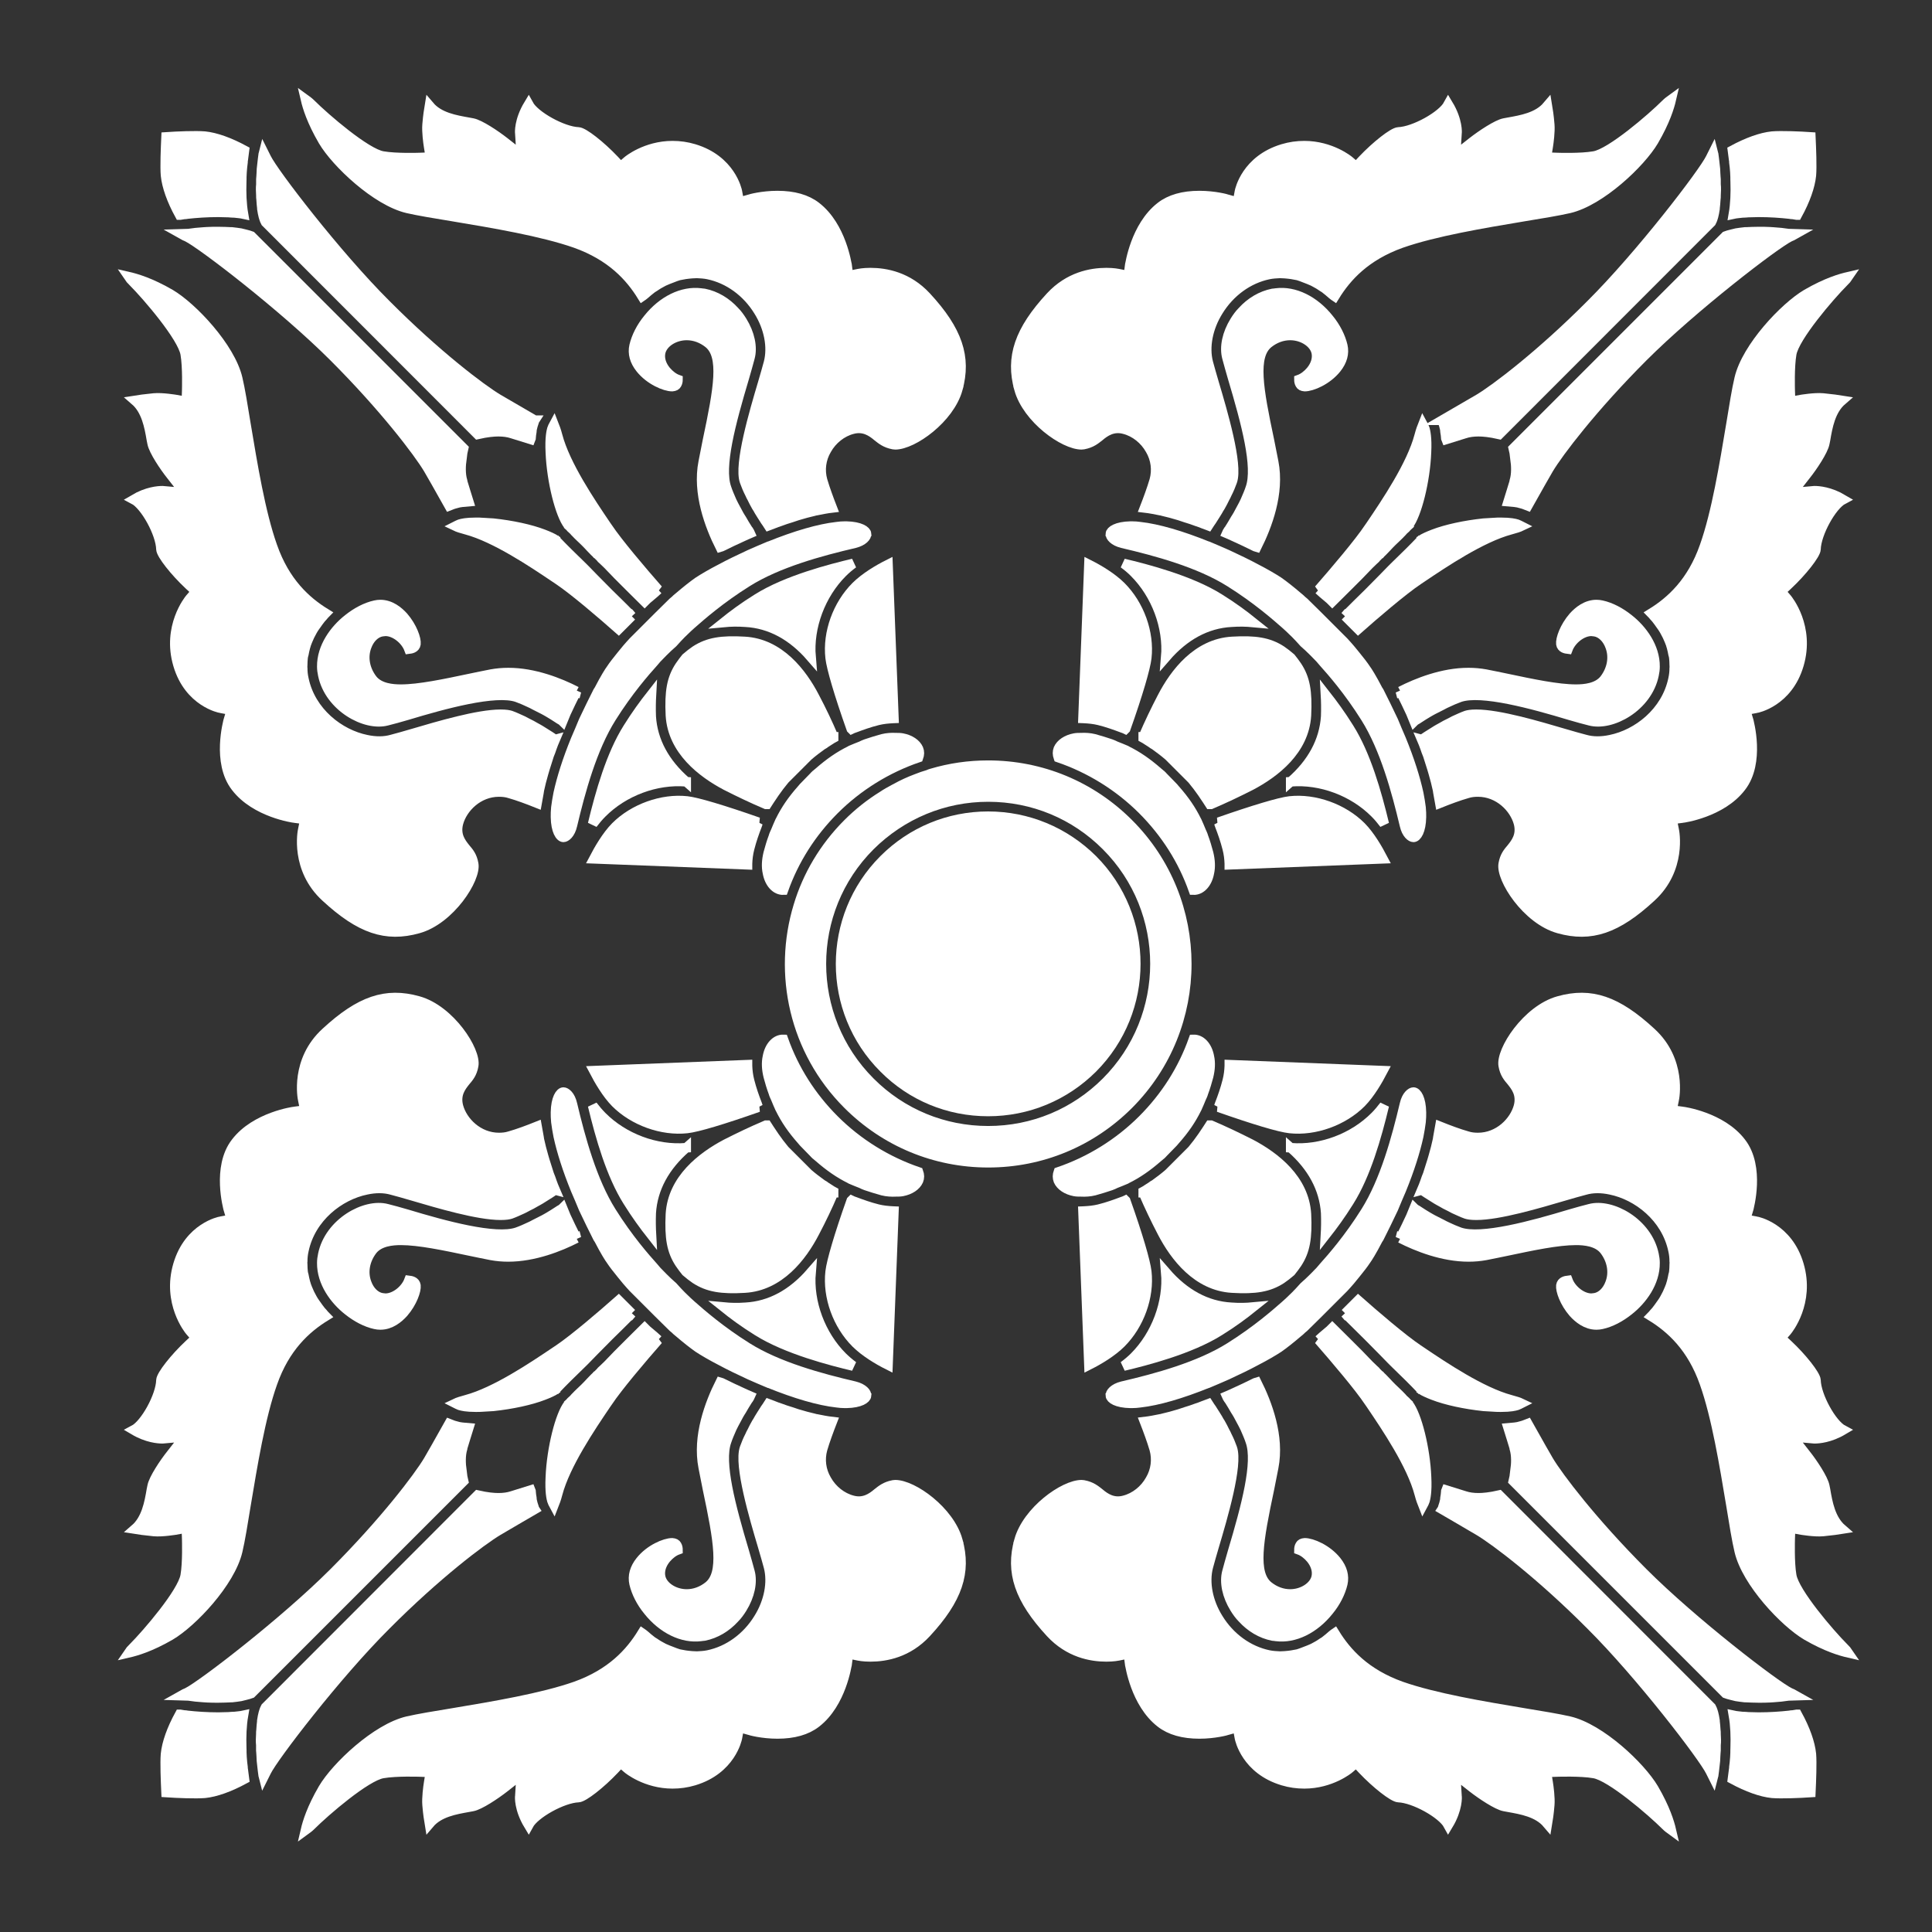 <?xml version="1.0" encoding="UTF-8"?> <svg xmlns="http://www.w3.org/2000/svg" viewBox="0 0 100 100" fill-rule="evenodd"><rect x="0" y="0" width="100" height="100" fill="#333333" stroke="none"/><path d="m58.414 42.621c-1.938-1.941-4.519-3.012-7.269-3.012-1 0-1.98 0.141-2.922 0.422-0.062 0.02-0.133 0.039-0.191 0.07-0.199 0.059-0.391 0.121-0.578 0.199-0.379 0.141-0.75 0.309-1.109 0.512-0.012 0-0.02 0.012-0.027 0.012-0.223 0.121-0.441 0.238-0.648 0.379-0.641 0.398-1.238 0.871-1.789 1.422-1.23 1.23-2.09 2.699-2.559 4.262-1.07 3.519-0.223 7.5 2.559 10.281 1.941 1.941 4.519 3.012 7.269 3.012s5.328-1.07 7.269-3.012c4.008-4.019 4.008-10.539-0.004-14.547zm-1.156 13.379c-1.629 1.629-3.801 2.531-6.109 2.531-2.312 0-4.481-0.898-6.109-2.531-3.371-3.371-3.371-8.852 0-12.219 1.641-1.629 3.809-2.531 6.109-2.531 2.309 0 4.481 0.898 6.109 2.531 3.367 3.367 3.367 8.848 0 12.219z" fill="#ffffff" stroke-width="0.5" stroke="#ffffff"></path><path d="m49.574 20.141c-0.43 1.531-2.32 2.879-3.238 2.879-0.039 0-0.07-0.012-0.109-0.012-0.398-0.078-0.602-0.25-0.82-0.422-0.281-0.238-0.699-0.531-1.281-0.371-0.551 0.141-1.051 0.539-1.34 1.059-0.289 0.488-0.359 1.059-0.211 1.59 0.129 0.441 0.328 0.98 0.5 1.422-0.27 0.031-0.562 0.09-0.852 0.148-0.02 0-0.039 0.012-0.051 0.012-0.301 0.07-0.602 0.148-0.891 0.238-0.109 0.039-0.219 0.07-0.328 0.109-0.191 0.059-0.391 0.121-0.57 0.191-0.121 0.039-0.23 0.078-0.352 0.129-0.078 0.031-0.172 0.059-0.25 0.09-0.031-0.051-0.07-0.102-0.102-0.148-0.051-0.07-0.102-0.141-0.141-0.211-0.078-0.129-0.172-0.262-0.25-0.398-0.039-0.078-0.09-0.16-0.141-0.238-0.078-0.141-0.16-0.289-0.23-0.441-0.039-0.07-0.078-0.141-0.109-0.219-0.109-0.211-0.199-0.43-0.27-0.629-0.309-0.871 0.5-3.609 0.941-5.09 0.121-0.422 0.23-0.781 0.301-1.059 0.211-0.809 0.02-1.809-0.52-2.672-0.602-0.98-1.551-1.672-2.609-1.891-0.191-0.039-0.391-0.051-0.578-0.059-0.031 0-0.211 0.012-0.262 0.012-0.121 0.012-0.238 0.02-0.352 0.039-0.109 0.02-0.211 0.039-0.32 0.059-0.121 0.039-0.238 0.078-0.359 0.129-0.141 0.051-0.281 0.109-0.422 0.172-0.121 0.07-0.25 0.129-0.371 0.211-0.078 0.051-0.148 0.102-0.23 0.148-0.141 0.109-0.277 0.219-0.41 0.34-0.031 0.031-0.07 0.051-0.109 0.078-0.621-1.012-1.602-2.09-3.449-2.75-1.738-0.609-4.269-1.031-6.301-1.371-0.98-0.16-1.828-0.301-2.391-0.43-1.621-0.379-3.699-2.352-4.371-3.488-0.602-1.031-0.82-1.762-0.91-2.148 0.07 0.051 0.172 0.121 0.281 0.23 0.73 0.73 2.852 2.559 3.719 2.699 0.688 0.121 1.891 0.078 1.891 0.078l0.57-0.02-0.09-0.559c-0.031-0.191-0.109-0.77-0.078-1.129 0.039-0.48 0.09-0.781 0.121-0.969 0.5 0.59 1.34 0.73 2.019 0.852l0.211 0.039c0.371 0.07 1.18 0.609 1.641 0.969l0.879 0.691-0.07-1.121c-0.012-0.031-0.051-0.672 0.449-1.5 0.32 0.59 1.762 1.391 2.578 1.422 0.27 0.012 1.148 0.699 1.859 1.449l0.328 0.352 0.359-0.309c0.012-0.012 0.941-0.781 2.328-0.781 0.371 0 0.738 0.051 1.102 0.16 1.91 0.57 2.238 2.148 2.25 2.211l0.102 0.551 0.527-0.148c0.012-0.012 0.66-0.191 1.449-0.191 0.84 0 1.512 0.191 2 0.57 1.32 1.02 1.59 3.019 1.602 3.039l0.07 0.539 0.531-0.109s0.238-0.051 0.609-0.051c0.801 0 1.938 0.211 2.891 1.238 1.621 1.75 2.09 3.137 1.629 4.789z" fill="#ffffff" stroke-width="0.5" stroke="#ffffff"></path><path d="m38.797 27.539c0.012 0.02 0.031 0.039 0.039 0.059-0.141 0.059-0.281 0.129-0.422 0.191-0.359 0.16-0.688 0.32-1.012 0.48-0.039 0.02-0.078 0.039-0.121 0.051-0.539-1.078-1.199-2.789-0.879-4.41 0.07-0.359 0.148-0.738 0.219-1.109 0.57-2.691 0.871-4.371 0.051-5.031-0.34-0.27-0.73-0.41-1.129-0.41-0.648 0-1.25 0.391-1.352 0.891-0.062 0.309 0.039 0.648 0.289 0.949 0.18 0.211 0.391 0.371 0.609 0.449 0 0.07-0.012 0.16-0.059 0.238-0.039 0.07-0.102 0.109-0.238 0.121-0.371 0-1.16-0.328-1.648-0.941-0.301-0.379-0.41-0.77-0.32-1.172 0.109-0.461 0.359-0.961 0.719-1.398 0.75-0.941 1.781-1.449 2.731-1.328 0.051 0.012 0.109 0.012 0.172 0.02 0.602 0.121 1.148 0.449 1.578 0.922 0.148 0.148 0.277 0.328 0.391 0.512 0.398 0.641 0.551 1.352 0.398 1.898-0.07 0.27-0.172 0.621-0.289 1.031-0.711 2.379-1.301 4.609-0.922 5.699 0.07 0.219 0.172 0.449 0.277 0.691 0.039 0.07 0.078 0.148 0.109 0.219 0.09 0.172 0.172 0.328 0.262 0.488 0.051 0.078 0.09 0.16 0.141 0.23 0.102 0.18 0.199 0.34 0.301 0.5 0.035 0.051 0.074 0.109 0.105 0.16z" fill="#ffffff" stroke-width="0.5" stroke="#ffffff"></path><path d="m47.535 39.211c-1.621 0.551-3.129 1.48-4.359 2.711-1.188 1.191-2.078 2.59-2.629 4.148-0.379 0.012-0.719-0.34-0.82-0.891-0.07-0.309-0.051-0.648 0.039-1.02 0.078-0.289 0.16-0.57 0.262-0.84 0.027-0.109 0.078-0.199 0.121-0.301 0.07-0.172 0.141-0.34 0.219-0.512l0.012-0.02c0.281-0.57 0.621-1.07 1.109-1.621 0.059-0.078 0.129-0.148 0.199-0.219l0.488-0.5s0.012 0 0.012-0.012c0.059-0.051 0.117-0.109 0.199-0.172 0.551-0.48 1.051-0.828 1.621-1.109l0.031-0.02c0.18-0.078 0.359-0.148 0.539-0.219 0.078-0.039 0.16-0.078 0.25-0.109 0.27-0.09 0.551-0.18 0.852-0.262 0.238-0.059 0.473-0.07 0.68-0.059 0.121 0 0.23 0 0.34 0.02 0.41 0.078 0.719 0.289 0.84 0.559 0.059 0.145 0.059 0.293-0.004 0.445z" fill="#ffffff" stroke-width="0.5" stroke="#ffffff"></path><path d="m46.266 37.172c-0.012 0-0.027 0.012-0.039 0.012-0.262 0.012-0.531 0.039-0.789 0.102-0.441 0.109-0.828 0.25-1.223 0.398-0.039 0.02-0.102 0.031-0.141 0.051l-0.012-0.012c-0.641-1.809-1.031-3.148-1.09-3.672-0.148-1.301 0.379-2.75 1.328-3.699 0.473-0.469 1.148-0.871 1.66-1.129z" fill="#ffffff" stroke-width="0.5" stroke="#ffffff"></path><path d="m43.145 38.141v0.051c-0.133 0.07-0.262 0.172-0.398 0.25-0.059 0.051-0.129 0.09-0.199 0.129-0.238 0.172-0.48 0.352-0.719 0.559l-1.211 1.211c-0.199 0.238-0.371 0.469-0.531 0.699l-0.121 0.18c-0.09 0.129-0.18 0.27-0.27 0.41h-0.051c-0.723-0.309-1.391-0.629-2.062-0.969-1.25-0.66-2.769-1.82-2.879-3.629-0.059-1.238 0.059-1.91 0.48-2.551 0.109-0.16 0.23-0.32 0.32-0.43 0.172-0.148 0.328-0.27 0.488-0.379 0.66-0.43 1.359-0.539 2.551-0.469 1.801 0.102 2.969 1.621 3.621 2.879 0.352 0.668 0.684 1.359 0.98 2.059z" fill="#ffffff" stroke-width="0.5" stroke="#ffffff"></path><path d="m39.246 42.559c-0.02 0.039-0.031 0.102-0.051 0.148-0.148 0.379-0.289 0.781-0.398 1.211-0.07 0.27-0.102 0.539-0.109 0.789v0.051l-7.949-0.309c0.262-0.5 0.66-1.191 1.121-1.66 0.938-0.941 2.41-1.469 3.699-1.328 0.527 0.059 1.867 0.461 3.688 1.098z" fill="#ffffff" stroke-width="0.5" stroke="#ffffff"></path><path d="m35.516 40.461c-1.559-0.129-3.238 0.5-4.359 1.629-0.172 0.172-0.328 0.359-0.48 0.559 0.391-1.629 0.949-3.59 1.82-4.969 0.43-0.691 0.852-1.262 1.219-1.73-0.02 0.359-0.027 0.73-0.012 1.141 0.082 1.27 0.703 2.41 1.812 3.371z" fill="#ffffff" stroke-width="0.5" stroke="#ffffff"></path><path d="m43.605 29.641c-1.129 1.129-1.762 2.82-1.629 4.371-0.961-1.109-2.102-1.738-3.383-1.809-0.422-0.031-0.789-0.02-1.129 0.012 0.473-0.379 1.039-0.801 1.73-1.23 1.52-0.961 3.84-1.551 4.969-1.82-0.199 0.145-0.387 0.305-0.559 0.477z" fill="#ffffff" stroke-width="0.5" stroke="#ffffff"></path><path d="m44.848 27.629c0.02 0.141-0.172 0.379-0.609 0.488-1.762 0.41-3.981 1.012-5.57 2.012-1.391 0.871-2.391 1.75-2.871 2.172l-0.211 0.191c-0.078 0.07-0.18 0.172-0.32 0.309-0.129 0.129-0.27 0.281-0.438 0.469-0.172 0.148-0.352 0.32-0.512 0.48-0.121 0.121-0.23 0.23-0.32 0.328l-0.18 0.211c-0.422 0.469-1.301 1.469-2.172 2.859-1 1.59-1.602 3.809-2.019 5.57-0.102 0.449-0.34 0.621-0.461 0.621-0.172 0-0.398-0.328-0.41-1.051 0-0.148 0-0.309 0.02-0.488 0.027-0.23 0.07-0.469 0.121-0.738 0.172-0.789 0.469-1.73 0.898-2.781 0.141-0.328 0.281-0.648 0.41-0.969 0.262-0.551 0.512-1.07 0.738-1.512l0.059-0.09c0.32-0.621 0.551-0.98 0.621-1.07 0.129-0.199 0.32-0.441 0.539-0.711 0.09-0.109 0.191-0.23 0.289-0.352 0.102-0.121 0.211-0.238 0.32-0.359l1.328-1.328 0.73-0.719c0.039-0.031 0.078-0.07 0.121-0.102 0.039-0.039 0.09-0.09 0.141-0.129l0.039-0.031c0.398-0.34 0.738-0.609 1.012-0.801 0.262-0.172 0.699-0.43 1.172-0.672 0.438-0.238 0.961-0.488 1.5-0.738 0.32-0.141 0.641-0.281 0.98-0.422h0.012c1.383-0.559 2.59-0.91 3.512-1.012 0.141-0.02 0.27-0.031 0.43-0.031h0.059c0.73 0.016 1.031 0.246 1.043 0.395z" fill="#ffffff" stroke-width="0.5" stroke="#ffffff"></path><path d="m29.836 35.781c-0.02 0.031-0.039 0.078-0.051 0.109-0.16 0.32-0.32 0.648-0.488 1.012-0.059 0.141-0.121 0.281-0.18 0.43-0.02-0.02-0.039-0.031-0.051-0.039-0.07-0.039-0.141-0.078-0.199-0.121-0.148-0.102-0.301-0.191-0.449-0.281-0.09-0.051-0.172-0.102-0.262-0.148-0.16-0.078-0.312-0.16-0.469-0.238-0.078-0.039-0.16-0.09-0.238-0.121-0.23-0.109-0.461-0.211-0.68-0.289-1.117-0.391-3.82 0.359-5.688 0.922-0.41 0.121-0.77 0.219-1.051 0.289-1.121 0.301-2.981-0.719-3.32-2.371-0.031-0.141-0.051-0.289-0.051-0.43-0.012-1.012 0.66-1.922 1.359-2.469 0.441-0.352 0.93-0.609 1.398-0.711 0.09-0.02 0.18-0.031 0.27-0.031 0.527 0 0.938 0.34 1.199 0.629 0.461 0.531 0.672 1.16 0.641 1.41-0.031 0.219-0.262 0.25-0.359 0.262-0.18-0.48-0.719-0.922-1.219-0.922l-0.18 0.02c-0.34 0.059-0.641 0.352-0.789 0.77-0.211 0.559-0.09 1.199 0.309 1.711 0.359 0.441 1.012 0.5 1.461 0.5 0.949 0 2.269-0.281 3.551-0.551 0.379-0.078 0.762-0.16 1.129-0.23 0.281-0.051 0.57-0.078 0.879-0.078 1.336-0.004 2.668 0.527 3.527 0.969z" fill="#ffffff" stroke-width="0.5" stroke="#ffffff"></path><path d="m28.727 38.281c-0.062 0.141-0.102 0.281-0.16 0.422-0.039 0.121-0.09 0.262-0.141 0.379-0.078 0.238-0.148 0.469-0.219 0.691-0.02 0.078-0.051 0.172-0.07 0.238-0.09 0.301-0.16 0.59-0.219 0.859-0.012 0.051-0.012 0.09-0.02 0.129-0.039 0.199-0.07 0.391-0.102 0.57-0.449-0.18-0.98-0.379-1.41-0.5-0.18-0.059-0.371-0.078-0.559-0.078-1.078 0-1.891 0.828-2.102 1.621-0.16 0.629 0.148 1.012 0.367 1.289 0.18 0.211 0.352 0.41 0.422 0.809 0.148 0.762-1.211 2.891-2.867 3.352-1.672 0.469-3.012 0.012-4.781-1.621-1.602-1.461-1.211-3.422-1.191-3.5l0.109-0.531-0.539-0.07c-0.02 0-2.019-0.27-3.039-1.602-1-1.281-0.391-3.422-0.391-3.441l0.16-0.539-0.551-0.102c-0.02 0-1.641-0.309-2.211-2.25-0.578-1.961 0.57-3.371 0.621-3.43l0.312-0.359-0.352-0.328c-0.75-0.699-1.449-1.59-1.461-1.859-0.02-0.82-0.82-2.269-1.41-2.578 0.691-0.41 1.27-0.449 1.48-0.449h0.012l1.148 0.102-0.711-0.91c-0.359-0.449-0.898-1.262-0.973-1.641l-0.039-0.191c-0.117-0.691-0.27-1.531-0.859-2.039 0.188-0.031 0.5-0.07 0.988-0.121 0.43-0.039 1.109 0.078 1.117 0.078l0.562 0.102 0.02-0.57c0-0.051 0.039-1.219-0.078-1.891-0.148-0.879-1.969-3-2.699-3.731-0.109-0.109-0.191-0.199-0.238-0.27 0.391 0.09 1.129 0.301 2.16 0.898 1.141 0.672 3.109 2.75 3.488 4.371 0.133 0.559 0.27 1.41 0.43 2.391 0.34 2.031 0.75 4.559 1.371 6.301 0.648 1.852 1.738 2.84 2.75 3.461-0.051 0.051-0.09 0.102-0.129 0.148-0.039 0.039-0.07 0.078-0.109 0.121-0.09 0.109-0.172 0.23-0.25 0.34-0.02 0.031-0.039 0.051-0.051 0.07-0.102 0.141-0.18 0.289-0.262 0.449-0.02 0.031-0.027 0.07-0.051 0.109-0.051 0.121-0.109 0.238-0.148 0.359-0.02 0.059-0.031 0.121-0.051 0.172-0.027 0.121-0.059 0.23-0.078 0.352-0.02 0.059-0.031 0.121-0.039 0.18-0.012 0.121-0.02 0.25-0.02 0.371 0 0.059-0.012 0.121 0 0.172 0 0.191 0.02 0.371 0.062 0.559 0.359 1.719 1.852 2.859 3.238 3.141 0.473 0.102 0.922 0.102 1.32-0.012 0.281-0.07 0.648-0.18 1.07-0.301 1.352-0.398 3.379-1 4.559-1 0.281 0 0.43 0.031 0.52 0.059 0.199 0.07 0.41 0.172 0.629 0.27 0.078 0.039 0.148 0.078 0.23 0.121 0.141 0.07 0.289 0.141 0.43 0.23 0.078 0.039 0.16 0.09 0.25 0.141 0.129 0.078 0.262 0.16 0.379 0.238 0.078 0.051 0.148 0.09 0.219 0.141 0.051 0.039 0.102 0.066 0.152 0.109z" fill="#ffffff" stroke-width="0.5" stroke="#ffffff"></path><path d="m12.508 9.398c-0.02 0.57 0 1.16 0.09 1.68-0.141-0.031-0.289-0.039-0.449-0.059-0.109 0-0.223-0.012-0.328-0.02h-0.031c-0.16 0-0.32-0.012-0.488-0.012-0.59 0-1.141 0.039-1.602 0.09-0.062 0.012-0.121 0.02-0.18 0.02-0.059 0.012-0.129 0.02-0.188 0.031h-0.031c-0.422-0.77-0.672-1.48-0.73-2.051-0.039-0.449 0-1.391 0.027-1.988 0.578-0.039 1.52-0.078 2-0.039 0.57 0.059 1.27 0.309 2.051 0.73-0.02 0.148-0.039 0.309-0.062 0.488-0.012 0.039-0.012 0.078-0.012 0.129-0.02 0.148-0.039 0.32-0.051 0.5 0 0.078-0.012 0.172-0.012 0.262 0.004 0.078-0.004 0.16-0.004 0.238z" fill="#ffffff" stroke-width="0.5" stroke="#ffffff"></path><path d="m23.617 26.051s-0.328 0.102-0.371 0.121c-0.199-0.359-0.461-0.82-0.699-1.238-0.141-0.238-0.27-0.469-0.379-0.66-0.512-0.859-2.281-3.191-4.891-5.801-2.57-2.57-6.828-5.84-7.59-6.211-0.078-0.031-0.18-0.078-0.27-0.129 0.02 0 0.672-0.078 0.73-0.09 0.129-0.012 0.25-0.02 0.379-0.031 0.059 0 0.121-0.012 0.18-0.012 0.199-0.012 0.391-0.012 0.59-0.012 0.25 0 0.461 0.012 0.648 0.02h0.059c0.18 0.02 0.328 0.039 0.449 0.059 0 0 0.461 0.109 0.551 0.148l10.988 10.988c-0.031 0.121-0.109 0.539-0.109 0.539h0.02c-0.051 0.371-0.07 0.789 0.039 1.16 0 0.031 0.012 0.059 0.02 0.09 0.07 0.25 0.191 0.609 0.301 0.969-0.246 0.02-0.465 0.039-0.645 0.09z" fill="#ffffff" stroke-width="0.5" stroke="#ffffff"></path><path d="m27.676 21.75c-0.02 0.031-0.027 0.07-0.039 0.109-0.039 0.102-0.07 0.219-0.102 0.359 0 0.039-0.012 0.09-0.012 0.129-0.02 0.102-0.031 0.211-0.039 0.32 0 0.031 0 0.051-0.012 0.078-0.359-0.109-0.711-0.219-0.961-0.301-0.211-0.07-0.449-0.102-0.719-0.102-0.23 0-0.59 0.031-1.07 0.141l-10.977-10.984c-0.031-0.051-0.051-0.121-0.078-0.191-0.012-0.031-0.02-0.059-0.031-0.102-0.027-0.109-0.059-0.25-0.078-0.391v-0.039c-0.02-0.141-0.027-0.281-0.039-0.441-0.012-0.07-0.012-0.141-0.012-0.219 0-0.102-0.012-0.191-0.012-0.289 0-0.09 0-0.191 0.012-0.281v-0.258c0.012-0.102 0.012-0.199 0.02-0.289 0-0.09 0.012-0.172 0.012-0.25 0.012-0.09 0.02-0.191 0.031-0.281l0.027-0.238c0.012-0.078 0.02-0.16 0.031-0.238 0.012-0.031 0.012-0.059 0.02-0.09 0.051 0.102 0.102 0.199 0.141 0.281 0.359 0.75 3.621 5.012 6.199 7.578 2.59 2.602 4.938 4.379 5.801 4.891 0.496 0.289 1.887 1.098 1.887 1.098z" fill="#ffffff" stroke-width="0.5" stroke="#ffffff"></path><path d="m34.066 30.52l-0.199 0.18-0.379 0.32-0.121 0.121c-0.281-0.281-0.562-0.551-0.828-0.82l-0.32-0.32-0.23-0.23-0.531-0.551c-0.07-0.07-0.148-0.141-0.219-0.211-0.031-0.031-0.07-0.07-0.109-0.102-0.039-0.051-0.078-0.09-0.121-0.129-0.02-0.02-0.027-0.031-0.051-0.051-0.02-0.012-0.031-0.031-0.051-0.039-0.039-0.051-0.09-0.09-0.129-0.129-0.07-0.078-0.141-0.148-0.211-0.219-0.199-0.219-0.398-0.41-0.57-0.57-0.059-0.051-0.109-0.109-0.16-0.16-0.059-0.059-0.109-0.109-0.148-0.16l-0.133-0.121c-0.039-0.051-0.07-0.078-0.117-0.121v-0.008l-0.02-0.012c-0.43-0.539-0.871-2.289-0.93-3.769-0.039-0.781 0.051-1.109 0.078-1.211 0.039-0.102 0.07-0.18 0.102-0.238 0.051 0.129 0.121 0.309 0.191 0.578 0.398 1.52 1.719 3.469 2.512 4.641l0.09 0.129c0.516 0.773 1.754 2.234 2.606 3.203z" fill="#ffffff" stroke-width="0.5" stroke="#ffffff"></path><path d="m32.695 31.891l-0.672 0.672c-0.812-0.719-2.301-2-3.109-2.539l-0.18-0.121c-1.16-0.781-3.09-2.078-4.59-2.481-0.262-0.07-0.449-0.129-0.578-0.191 0.059-0.031 0.148-0.059 0.238-0.102 0.102-0.031 0.328-0.09 0.828-0.09 0.121 0 0.25 0 0.379 0.012 0.16 0.012 0.328 0.02 0.52 0.031 0.961 0.102 1.93 0.309 2.602 0.57 0.27 0.102 0.5 0.211 0.621 0.289 0 0.012 0.012 0.012 0.012 0.012l0.051 0.059c0.309 0.328 0.789 0.801 1.359 1.352l0.121 0.121c0.148 0.16 0.301 0.301 0.449 0.461l0.762 0.77c0.379 0.363 0.777 0.766 1.188 1.176z" fill="#ffffff" stroke-width="0.5" stroke="#ffffff"></path><path d="m52.746 20.141c0.43 1.531 2.32 2.879 3.238 2.879 0.039 0 0.07-0.012 0.109-0.012 0.398-0.078 0.602-0.25 0.82-0.422 0.281-0.238 0.699-0.531 1.281-0.371 0.551 0.141 1.051 0.539 1.34 1.059 0.289 0.488 0.359 1.059 0.211 1.59-0.129 0.441-0.328 0.98-0.5 1.422 0.27 0.031 0.562 0.09 0.852 0.148 0.02 0 0.039 0.012 0.051 0.012 0.301 0.07 0.602 0.148 0.891 0.238 0.109 0.039 0.219 0.07 0.328 0.109 0.191 0.059 0.391 0.121 0.57 0.191 0.121 0.039 0.23 0.078 0.352 0.129 0.078 0.031 0.172 0.059 0.25 0.09 0.031-0.051 0.07-0.102 0.102-0.148 0.051-0.07 0.102-0.141 0.141-0.211 0.078-0.129 0.172-0.262 0.25-0.398 0.039-0.078 0.09-0.16 0.141-0.238 0.078-0.141 0.16-0.289 0.23-0.441 0.039-0.07 0.078-0.141 0.109-0.219 0.109-0.211 0.199-0.43 0.27-0.629 0.309-0.871-0.5-3.609-0.941-5.09-0.121-0.422-0.23-0.781-0.301-1.059-0.211-0.809-0.02-1.809 0.52-2.672 0.602-0.98 1.551-1.672 2.609-1.891 0.191-0.039 0.391-0.051 0.578-0.059 0.031 0 0.211 0.012 0.262 0.012 0.121 0.012 0.238 0.02 0.352 0.039 0.109 0.02 0.211 0.039 0.32 0.059 0.121 0.039 0.238 0.078 0.359 0.129 0.141 0.051 0.281 0.109 0.422 0.172 0.121 0.07 0.25 0.129 0.371 0.211 0.078 0.051 0.148 0.102 0.23 0.148 0.141 0.109 0.277 0.219 0.41 0.34 0.031 0.031 0.07 0.051 0.109 0.078 0.621-1.012 1.602-2.09 3.449-2.75 1.738-0.609 4.269-1.031 6.301-1.371 0.98-0.16 1.828-0.301 2.391-0.43 1.621-0.379 3.699-2.352 4.371-3.488 0.602-1.031 0.82-1.762 0.91-2.148-0.07 0.051-0.172 0.121-0.281 0.23-0.73 0.73-2.852 2.559-3.719 2.699-0.688 0.121-1.891 0.078-1.891 0.078l-0.57-0.02 0.09-0.559c0.031-0.191 0.109-0.77 0.078-1.129-0.039-0.48-0.09-0.781-0.121-0.969-0.5 0.59-1.34 0.73-2.019 0.852l-0.211 0.039c-0.371 0.07-1.18 0.609-1.641 0.969l-0.879 0.691 0.07-1.121c0.012-0.031 0.051-0.672-0.449-1.5-0.32 0.59-1.762 1.391-2.578 1.422-0.27 0.012-1.148 0.699-1.859 1.449l-0.328 0.352-0.359-0.309c-0.012-0.012-0.941-0.781-2.328-0.781-0.371 0-0.738 0.051-1.102 0.16-1.91 0.57-2.238 2.148-2.25 2.211l-0.102 0.551-0.527-0.148c-0.012-0.012-0.66-0.191-1.449-0.191-0.84 0-1.512 0.191-2 0.57-1.32 1.02-1.59 3.019-1.602 3.039l-0.07 0.539-0.531-0.109s-0.238-0.051-0.609-0.051c-0.801 0-1.938 0.211-2.891 1.238-1.617 1.75-2.09 3.137-1.629 4.789z" fill="#ffffff" stroke-width="0.5" stroke="#ffffff"></path><path d="m63.527 27.539c-0.012 0.02-0.031 0.039-0.039 0.059 0.141 0.059 0.281 0.129 0.422 0.191 0.359 0.16 0.688 0.32 1.012 0.48 0.039 0.02 0.078 0.039 0.121 0.051 0.539-1.078 1.199-2.789 0.879-4.41-0.07-0.359-0.148-0.738-0.219-1.109-0.57-2.691-0.871-4.371-0.051-5.031 0.34-0.27 0.73-0.41 1.129-0.41 0.648 0 1.25 0.391 1.352 0.891 0.062 0.309-0.039 0.648-0.289 0.949-0.18 0.211-0.391 0.371-0.609 0.449 0 0.07 0.012 0.16 0.059 0.238 0.039 0.07 0.102 0.109 0.238 0.121 0.371 0 1.16-0.328 1.648-0.941 0.301-0.379 0.41-0.77 0.32-1.172-0.109-0.461-0.359-0.961-0.719-1.398-0.75-0.941-1.781-1.449-2.731-1.328-0.051 0.012-0.109 0.012-0.172 0.02-0.602 0.121-1.148 0.449-1.578 0.922-0.148 0.148-0.277 0.328-0.391 0.512-0.398 0.641-0.551 1.352-0.398 1.898 0.07 0.27 0.172 0.621 0.289 1.031 0.711 2.379 1.301 4.609 0.922 5.699-0.07 0.219-0.172 0.449-0.277 0.691-0.039 0.07-0.078 0.148-0.109 0.219-0.09 0.172-0.172 0.328-0.262 0.488-0.051 0.078-0.09 0.16-0.141 0.23-0.102 0.18-0.199 0.34-0.301 0.5-0.035 0.051-0.074 0.109-0.105 0.16z" fill="#ffffff" stroke-width="0.5" stroke="#ffffff"></path><path d="m54.785 39.211c1.621 0.551 3.129 1.48 4.359 2.711 1.188 1.191 2.078 2.59 2.629 4.148 0.379 0.012 0.719-0.34 0.82-0.891 0.07-0.309 0.051-0.648-0.039-1.02-0.078-0.289-0.16-0.57-0.262-0.84-0.027-0.109-0.078-0.199-0.121-0.301-0.07-0.172-0.141-0.34-0.219-0.512l-0.012-0.02c-0.281-0.57-0.621-1.07-1.109-1.621-0.059-0.078-0.129-0.148-0.199-0.219l-0.488-0.5s-0.012 0-0.012-0.012c-0.059-0.051-0.117-0.109-0.199-0.172-0.551-0.48-1.051-0.828-1.621-1.109l-0.031-0.02c-0.18-0.078-0.359-0.148-0.539-0.219-0.078-0.039-0.16-0.078-0.25-0.109-0.27-0.09-0.551-0.18-0.852-0.262-0.238-0.059-0.473-0.07-0.68-0.059-0.121 0-0.23 0-0.34 0.02-0.41 0.078-0.719 0.289-0.84 0.559-0.055 0.145-0.055 0.293 0.004 0.445z" fill="#ffffff" stroke-width="0.5" stroke="#ffffff"></path><path d="m56.059 37.172c0.012 0 0.027 0.012 0.039 0.012 0.262 0.012 0.531 0.039 0.789 0.102 0.441 0.109 0.828 0.25 1.223 0.398 0.039 0.02 0.102 0.031 0.141 0.051l0.012-0.012c0.641-1.809 1.031-3.148 1.09-3.672 0.148-1.301-0.379-2.75-1.328-3.699-0.473-0.469-1.148-0.871-1.66-1.129z" fill="#ffffff" stroke-width="0.5" stroke="#ffffff"></path><path d="m59.176 38.141v0.051c0.133 0.07 0.262 0.172 0.398 0.25 0.059 0.051 0.129 0.09 0.199 0.129 0.238 0.172 0.48 0.352 0.719 0.559l1.211 1.211c0.199 0.238 0.371 0.469 0.531 0.699l0.121 0.18c0.09 0.129 0.18 0.27 0.27 0.41h0.051c0.723-0.309 1.391-0.629 2.062-0.969 1.25-0.66 2.769-1.82 2.879-3.629 0.059-1.238-0.059-1.91-0.48-2.551-0.109-0.16-0.23-0.32-0.32-0.43-0.172-0.148-0.328-0.27-0.488-0.379-0.66-0.43-1.359-0.539-2.551-0.469-1.801 0.102-2.969 1.621-3.621 2.879-0.348 0.668-0.68 1.359-0.98 2.059z" fill="#ffffff" stroke-width="0.5" stroke="#ffffff"></path><path d="m63.074 42.559c0.02 0.039 0.031 0.102 0.051 0.148 0.148 0.379 0.289 0.781 0.398 1.211 0.07 0.27 0.102 0.539 0.109 0.789v0.051l7.949-0.309c-0.262-0.5-0.66-1.191-1.121-1.66-0.938-0.941-2.41-1.469-3.699-1.328-0.527 0.059-1.867 0.461-3.688 1.098z" fill="#ffffff" stroke-width="0.5" stroke="#ffffff"></path><path d="m66.809 40.461c1.559-0.129 3.238 0.5 4.359 1.629 0.172 0.172 0.328 0.359 0.48 0.559-0.391-1.629-0.949-3.59-1.82-4.969-0.43-0.691-0.852-1.262-1.219-1.73 0.02 0.359 0.027 0.73 0.012 1.141-0.086 1.27-0.707 2.41-1.812 3.371z" fill="#ffffff" stroke-width="0.5" stroke="#ffffff"></path><path d="m58.715 29.641c1.129 1.129 1.762 2.82 1.629 4.371 0.961-1.109 2.102-1.738 3.383-1.809 0.422-0.031 0.789-0.02 1.129 0.012-0.473-0.379-1.039-0.801-1.73-1.23-1.52-0.961-3.84-1.551-4.969-1.82 0.199 0.145 0.391 0.305 0.559 0.477z" fill="#ffffff" stroke-width="0.5" stroke="#ffffff"></path><path d="m57.477 27.629c-0.02 0.141 0.172 0.379 0.609 0.488 1.762 0.41 3.981 1.012 5.57 2.012 1.391 0.871 2.391 1.75 2.871 2.172l0.211 0.191c0.078 0.07 0.18 0.172 0.32 0.309 0.129 0.129 0.27 0.281 0.438 0.469 0.172 0.148 0.352 0.32 0.512 0.48 0.121 0.121 0.23 0.23 0.32 0.328l0.18 0.211c0.422 0.469 1.301 1.469 2.172 2.859 1 1.59 1.602 3.809 2.019 5.57 0.102 0.449 0.34 0.621 0.461 0.621 0.172 0 0.398-0.328 0.41-1.051 0-0.148 0-0.309-0.02-0.488-0.027-0.23-0.07-0.469-0.121-0.738-0.172-0.789-0.469-1.73-0.898-2.781-0.141-0.328-0.281-0.648-0.41-0.969-0.262-0.551-0.512-1.07-0.738-1.512l-0.059-0.09c-0.32-0.621-0.551-0.98-0.621-1.07-0.129-0.199-0.32-0.441-0.539-0.711-0.09-0.109-0.191-0.23-0.289-0.352-0.102-0.121-0.211-0.238-0.32-0.359l-1.328-1.328-0.73-0.719c-0.039-0.031-0.078-0.07-0.121-0.102-0.039-0.039-0.09-0.09-0.141-0.129l-0.039-0.031c-0.398-0.34-0.738-0.609-1.012-0.801-0.262-0.172-0.699-0.43-1.172-0.672-0.438-0.238-0.961-0.488-1.5-0.738-0.32-0.141-0.641-0.281-0.98-0.422h-0.012c-1.383-0.559-2.59-0.91-3.512-1.012-0.141-0.02-0.27-0.031-0.43-0.031h-0.059c-0.734 0.016-1.035 0.246-1.043 0.395z" fill="#ffffff" stroke-width="0.5" stroke="#ffffff"></path><path d="m72.484 35.781c0.02 0.031 0.039 0.078 0.051 0.109 0.16 0.32 0.32 0.648 0.488 1.012 0.059 0.141 0.121 0.281 0.18 0.43 0.02-0.02 0.039-0.031 0.051-0.039 0.07-0.039 0.141-0.078 0.199-0.121 0.148-0.102 0.301-0.191 0.449-0.281 0.09-0.051 0.172-0.102 0.262-0.148 0.16-0.078 0.312-0.16 0.469-0.238 0.078-0.039 0.16-0.09 0.238-0.121 0.23-0.109 0.461-0.211 0.68-0.289 1.117-0.391 3.82 0.359 5.688 0.922 0.41 0.121 0.77 0.219 1.051 0.289 1.121 0.301 2.981-0.719 3.32-2.371 0.031-0.141 0.051-0.289 0.051-0.43 0.012-1.012-0.66-1.922-1.359-2.469-0.441-0.352-0.93-0.609-1.398-0.711-0.09-0.02-0.18-0.031-0.27-0.031-0.527 0-0.938 0.34-1.199 0.629-0.461 0.531-0.672 1.16-0.641 1.41 0.031 0.219 0.262 0.25 0.359 0.262 0.18-0.48 0.719-0.922 1.219-0.922l0.18 0.02c0.34 0.059 0.641 0.352 0.789 0.77 0.211 0.559 0.09 1.199-0.309 1.711-0.359 0.441-1.012 0.5-1.461 0.5-0.949 0-2.269-0.281-3.551-0.551-0.379-0.078-0.762-0.16-1.129-0.23-0.281-0.051-0.57-0.078-0.879-0.078-1.336-0.004-2.664 0.527-3.527 0.969z" fill="#ffffff" stroke-width="0.5" stroke="#ffffff"></path><path d="m73.598 38.281c0.062 0.141 0.102 0.281 0.16 0.422 0.039 0.121 0.09 0.262 0.141 0.379 0.078 0.238 0.148 0.469 0.219 0.691 0.02 0.078 0.051 0.172 0.07 0.238 0.09 0.301 0.16 0.59 0.219 0.859 0.012 0.051 0.012 0.09 0.02 0.129 0.039 0.199 0.07 0.391 0.102 0.57 0.449-0.18 0.98-0.379 1.41-0.5 0.18-0.059 0.371-0.078 0.559-0.078 1.078 0 1.891 0.828 2.102 1.621 0.16 0.629-0.148 1.012-0.367 1.289-0.18 0.211-0.352 0.41-0.422 0.809-0.148 0.762 1.211 2.891 2.867 3.352 1.672 0.469 3.012 0.012 4.781-1.621 1.602-1.461 1.211-3.422 1.191-3.5l-0.109-0.531 0.539-0.07c0.02 0 2.019-0.27 3.039-1.602 1-1.281 0.391-3.422 0.391-3.441l-0.16-0.539 0.551-0.102c0.02 0 1.641-0.309 2.211-2.25 0.578-1.961-0.57-3.371-0.621-3.43l-0.312-0.359 0.352-0.328c0.75-0.699 1.449-1.59 1.461-1.859 0.02-0.82 0.82-2.269 1.41-2.578-0.691-0.41-1.27-0.449-1.48-0.449h-0.012l-1.148 0.102 0.711-0.91c0.359-0.449 0.898-1.262 0.973-1.641l0.039-0.191c0.117-0.691 0.27-1.531 0.859-2.039-0.188-0.031-0.5-0.07-0.988-0.121-0.43-0.039-1.109 0.078-1.117 0.078l-0.562 0.102-0.02-0.57c0-0.051-0.039-1.219 0.078-1.891 0.148-0.879 1.969-3 2.699-3.731 0.109-0.109 0.191-0.199 0.238-0.27-0.391 0.09-1.129 0.301-2.16 0.898-1.141 0.672-3.109 2.75-3.488 4.371-0.133 0.559-0.27 1.41-0.43 2.391-0.34 2.031-0.75 4.559-1.371 6.301-0.648 1.852-1.738 2.84-2.75 3.461 0.051 0.051 0.09 0.102 0.129 0.148 0.039 0.039 0.07 0.078 0.109 0.121 0.09 0.109 0.172 0.23 0.25 0.34 0.02 0.031 0.039 0.051 0.051 0.07 0.102 0.141 0.18 0.289 0.262 0.449 0.02 0.031 0.027 0.07 0.051 0.109 0.051 0.121 0.109 0.238 0.148 0.359 0.02 0.059 0.031 0.121 0.051 0.172 0.027 0.121 0.059 0.23 0.078 0.352 0.02 0.059 0.031 0.121 0.039 0.18 0.012 0.121 0.02 0.25 0.02 0.371 0 0.059 0.012 0.121 0 0.172 0 0.191-0.02 0.371-0.062 0.559-0.359 1.719-1.852 2.859-3.238 3.141-0.473 0.102-0.922 0.102-1.32-0.012-0.281-0.07-0.648-0.18-1.07-0.301-1.352-0.398-3.379-1-4.559-1-0.281 0-0.43 0.031-0.52 0.059-0.199 0.07-0.41 0.172-0.629 0.27-0.078 0.039-0.148 0.078-0.23 0.121-0.141 0.07-0.289 0.141-0.43 0.23-0.078 0.039-0.16 0.09-0.25 0.141-0.129 0.078-0.262 0.16-0.379 0.238-0.078 0.051-0.148 0.09-0.219 0.141-0.055 0.039-0.105 0.066-0.152 0.109z" fill="#ffffff" stroke-width="0.5" stroke="#ffffff"></path><path d="m89.816 9.398c0.02 0.57 0 1.16-0.09 1.68 0.141-0.031 0.289-0.039 0.449-0.059 0.109 0 0.223-0.012 0.328-0.02h0.031c0.16 0 0.32-0.012 0.488-0.012 0.59 0 1.141 0.039 1.602 0.09 0.062 0.012 0.121 0.02 0.18 0.02 0.059 0.012 0.129 0.02 0.188 0.031h0.031c0.422-0.77 0.672-1.48 0.73-2.051 0.039-0.449 0-1.391-0.027-1.988-0.578-0.039-1.52-0.078-2-0.039-0.57 0.059-1.27 0.309-2.051 0.73 0.02 0.148 0.039 0.309 0.062 0.488 0.012 0.039 0.012 0.078 0.012 0.129 0.02 0.148 0.039 0.32 0.051 0.5 0 0.078 0.012 0.172 0.012 0.262-0.004 0.078 0.004 0.16 0.004 0.238z" fill="#ffffff" stroke-width="0.5" stroke="#ffffff"></path><path d="m78.707 26.051s0.328 0.102 0.371 0.121c0.199-0.359 0.461-0.82 0.699-1.238 0.141-0.238 0.27-0.469 0.379-0.66 0.512-0.859 2.281-3.191 4.891-5.801 2.57-2.57 6.828-5.84 7.59-6.211 0.078-0.031 0.18-0.078 0.27-0.129-0.02 0-0.672-0.078-0.73-0.09-0.129-0.012-0.25-0.02-0.379-0.031-0.059 0-0.121-0.012-0.18-0.012-0.199-0.012-0.391-0.012-0.59-0.012-0.25 0-0.461 0.012-0.648 0.02h-0.059c-0.18 0.02-0.328 0.039-0.449 0.059 0 0-0.461 0.109-0.551 0.148l-10.988 10.988c0.031 0.121 0.109 0.539 0.109 0.539h-0.02c0.051 0.371 0.07 0.789-0.039 1.16 0 0.031-0.012 0.059-0.02 0.09-0.07 0.25-0.191 0.609-0.301 0.969 0.246 0.02 0.465 0.039 0.645 0.09z" fill="#ffffff" stroke-width="0.5" stroke="#ffffff"></path><path d="m74.645 21.75c0.02 0.031 0.027 0.07 0.039 0.109 0.039 0.102 0.07 0.219 0.102 0.359 0 0.039 0.012 0.09 0.012 0.129 0.02 0.102 0.031 0.211 0.039 0.32 0 0.031 0 0.051 0.012 0.078 0.359-0.109 0.711-0.219 0.961-0.301 0.211-0.07 0.449-0.102 0.719-0.102 0.23 0 0.59 0.031 1.07 0.141l10.98-10.988c0.031-0.051 0.051-0.121 0.078-0.191 0.012-0.031 0.02-0.059 0.031-0.102 0.027-0.109 0.059-0.25 0.078-0.391v-0.039c0.02-0.141 0.027-0.281 0.039-0.441 0.012-0.07 0.012-0.141 0.012-0.219 0-0.102 0.012-0.191 0.012-0.289 0-0.09 0-0.191-0.012-0.281v-0.254c-0.012-0.102-0.012-0.199-0.02-0.289 0-0.09-0.012-0.172-0.012-0.25-0.012-0.09-0.02-0.191-0.031-0.281l-0.027-0.238c-0.012-0.078-0.02-0.16-0.031-0.238-0.012-0.031-0.012-0.059-0.02-0.09-0.051 0.102-0.102 0.199-0.141 0.281-0.359 0.75-3.621 5.012-6.199 7.578-2.59 2.602-4.938 4.379-5.801 4.891-0.5 0.289-1.891 1.098-1.891 1.098z" fill="#ffffff" stroke-width="0.5" stroke="#ffffff"></path><path d="m68.258 30.52l0.199 0.18 0.379 0.32 0.121 0.121c0.281-0.281 0.562-0.551 0.828-0.82 0.109-0.109 0.219-0.219 0.32-0.32l0.23-0.23 0.531-0.551c0.07-0.07 0.148-0.141 0.219-0.211 0.031-0.031 0.07-0.07 0.109-0.102 0.039-0.051 0.078-0.09 0.121-0.129 0.02-0.02 0.027-0.031 0.051-0.051 0.02-0.012 0.031-0.031 0.051-0.039 0.039-0.051 0.09-0.09 0.129-0.129 0.07-0.078 0.141-0.148 0.211-0.219 0.199-0.219 0.398-0.41 0.57-0.57 0.059-0.051 0.109-0.109 0.16-0.16 0.059-0.059 0.109-0.109 0.148-0.16l0.133-0.121c0.039-0.051 0.07-0.078 0.117-0.121l-0.004-0.008 0.02-0.012c0.43-0.539 0.871-2.289 0.93-3.769 0.039-0.781-0.051-1.109-0.078-1.211-0.039-0.102-0.07-0.18-0.102-0.238-0.051 0.129-0.121 0.309-0.191 0.578-0.398 1.52-1.719 3.469-2.512 4.641l-0.09 0.129c-0.512 0.773-1.754 2.234-2.602 3.203z" fill="#ffffff" stroke-width="0.5" stroke="#ffffff"></path><path d="m69.625 31.891l0.672 0.672c0.812-0.719 2.301-2 3.109-2.539l0.18-0.121c1.16-0.781 3.09-2.078 4.59-2.481 0.262-0.07 0.449-0.129 0.578-0.191-0.059-0.031-0.148-0.059-0.238-0.102-0.102-0.031-0.328-0.09-0.828-0.09-0.121 0-0.25 0-0.379 0.012-0.16 0.012-0.328 0.02-0.52 0.031-0.961 0.102-1.93 0.309-2.602 0.57-0.27 0.102-0.5 0.211-0.621 0.289 0 0.012-0.012 0.012-0.012 0.012l-0.051 0.059c-0.309 0.328-0.789 0.801-1.359 1.352l-0.121 0.121c-0.148 0.16-0.301 0.301-0.449 0.461l-0.762 0.77c-0.375 0.363-0.777 0.766-1.188 1.176z" fill="#ffffff" stroke-width="0.5" stroke="#ffffff"></path><path d="m49.574 79.73c-0.43-1.531-2.32-2.879-3.238-2.879-0.039 0-0.07 0.012-0.109 0.012-0.398 0.078-0.602 0.25-0.82 0.422-0.281 0.238-0.699 0.531-1.281 0.371-0.551-0.141-1.051-0.539-1.34-1.059-0.289-0.488-0.359-1.059-0.211-1.59 0.129-0.441 0.328-0.98 0.5-1.422-0.27-0.031-0.562-0.09-0.852-0.148-0.02 0-0.039-0.012-0.051-0.012-0.301-0.07-0.602-0.148-0.891-0.238-0.109-0.039-0.219-0.07-0.328-0.109-0.191-0.059-0.391-0.121-0.57-0.191-0.121-0.039-0.23-0.078-0.352-0.129-0.078-0.031-0.172-0.059-0.25-0.09-0.031 0.051-0.07 0.102-0.102 0.148-0.051 0.07-0.102 0.141-0.141 0.211-0.078 0.129-0.172 0.262-0.25 0.398-0.039 0.078-0.09 0.16-0.141 0.238-0.078 0.141-0.16 0.289-0.23 0.441-0.039 0.07-0.078 0.141-0.109 0.219-0.109 0.211-0.199 0.43-0.27 0.629-0.309 0.871 0.5 3.609 0.941 5.09 0.121 0.422 0.23 0.781 0.301 1.059 0.211 0.809 0.02 1.809-0.52 2.672-0.602 0.98-1.551 1.672-2.609 1.891-0.191 0.039-0.391 0.051-0.578 0.059-0.031 0-0.211-0.012-0.262-0.012-0.121-0.012-0.238-0.02-0.352-0.039-0.109-0.02-0.211-0.039-0.32-0.059-0.121-0.039-0.238-0.078-0.359-0.129-0.141-0.051-0.281-0.109-0.422-0.172-0.121-0.07-0.25-0.129-0.371-0.211-0.078-0.051-0.148-0.102-0.23-0.148-0.141-0.109-0.277-0.219-0.41-0.34-0.031-0.031-0.07-0.051-0.109-0.078-0.621 1.012-1.602 2.09-3.449 2.75-1.738 0.609-4.269 1.031-6.301 1.371-0.98 0.16-1.828 0.301-2.391 0.43-1.621 0.379-3.699 2.352-4.371 3.488-0.602 1.031-0.82 1.762-0.91 2.148 0.07-0.051 0.172-0.121 0.281-0.23 0.73-0.73 2.852-2.559 3.719-2.699 0.688-0.121 1.891-0.078 1.891-0.078l0.57 0.02-0.09 0.559c-0.031 0.191-0.109 0.77-0.078 1.129 0.039 0.48 0.09 0.781 0.121 0.969 0.5-0.59 1.34-0.73 2.019-0.852l0.211-0.039c0.371-0.07 1.18-0.609 1.641-0.969l0.879-0.691-0.07 1.121c-0.012 0.031-0.051 0.672 0.449 1.5 0.32-0.59 1.762-1.391 2.578-1.422 0.27-0.012 1.148-0.699 1.859-1.449l0.328-0.352 0.359 0.309c0.012 0.012 0.941 0.781 2.328 0.781 0.371 0 0.738-0.051 1.102-0.16 1.91-0.57 2.238-2.148 2.25-2.211l0.102-0.551 0.527 0.148c0.012 0.012 0.66 0.191 1.449 0.191 0.84 0 1.512-0.191 2-0.57 1.32-1.02 1.59-3.019 1.602-3.039l0.07-0.539 0.531 0.109s0.238 0.051 0.609 0.051c0.801 0 1.938-0.211 2.891-1.238 1.621-1.75 2.09-3.141 1.629-4.789z" fill="#ffffff" stroke-width="0.5" stroke="#ffffff"></path><path d="m38.797 72.328c0.012-0.02 0.031-0.039 0.039-0.059-0.141-0.059-0.281-0.129-0.422-0.191-0.359-0.16-0.688-0.32-1.012-0.48-0.039-0.02-0.078-0.039-0.121-0.051-0.539 1.078-1.199 2.789-0.879 4.41 0.07 0.359 0.148 0.738 0.219 1.109 0.57 2.691 0.871 4.371 0.051 5.031-0.34 0.27-0.73 0.41-1.129 0.41-0.648 0-1.25-0.391-1.352-0.891-0.062-0.309 0.039-0.648 0.289-0.949 0.18-0.211 0.391-0.371 0.609-0.449 0-0.07-0.012-0.16-0.059-0.238-0.039-0.07-0.102-0.109-0.238-0.121-0.371 0-1.16 0.328-1.648 0.941-0.301 0.379-0.41 0.77-0.32 1.172 0.109 0.461 0.359 0.961 0.719 1.398 0.75 0.941 1.781 1.449 2.731 1.328 0.051-0.012 0.109-0.012 0.172-0.02 0.602-0.121 1.148-0.449 1.578-0.922 0.148-0.148 0.277-0.328 0.391-0.512 0.398-0.641 0.551-1.352 0.398-1.898-0.07-0.27-0.172-0.621-0.289-1.031-0.711-2.379-1.301-4.609-0.922-5.699 0.07-0.219 0.172-0.449 0.277-0.691 0.039-0.07 0.078-0.148 0.109-0.219 0.09-0.172 0.172-0.328 0.262-0.488 0.051-0.078 0.09-0.16 0.141-0.23 0.102-0.18 0.199-0.34 0.301-0.5 0.035-0.047 0.074-0.109 0.105-0.16z" fill="#ffffff" stroke-width="0.5" stroke="#ffffff"></path><path d="m47.535 60.66c-1.621-0.551-3.129-1.48-4.359-2.711-1.188-1.191-2.078-2.59-2.629-4.148-0.379-0.012-0.719 0.34-0.82 0.891-0.07 0.309-0.051 0.648 0.039 1.02 0.078 0.289 0.16 0.57 0.262 0.84 0.027 0.109 0.078 0.199 0.121 0.301 0.07 0.172 0.141 0.34 0.219 0.512l0.012 0.02c0.281 0.57 0.621 1.07 1.109 1.621 0.059 0.078 0.129 0.148 0.199 0.219l0.488 0.5s0.012 0 0.012 0.012c0.059 0.051 0.117 0.109 0.199 0.172 0.551 0.48 1.051 0.828 1.621 1.109l0.031 0.02c0.18 0.078 0.359 0.148 0.539 0.219 0.078 0.039 0.16 0.078 0.25 0.109 0.27 0.09 0.551 0.18 0.852 0.262 0.238 0.059 0.473 0.07 0.68 0.059 0.121 0 0.23 0 0.34-0.02 0.41-0.078 0.719-0.289 0.84-0.559 0.059-0.145 0.059-0.297-0.004-0.445z" fill="#ffffff" stroke-width="0.5" stroke="#ffffff"></path><path d="m46.266 62.699c-0.012 0-0.027-0.012-0.039-0.012-0.262-0.012-0.531-0.039-0.789-0.102-0.441-0.109-0.828-0.25-1.223-0.398-0.039-0.02-0.102-0.031-0.141-0.051l-0.012 0.012c-0.641 1.809-1.031 3.148-1.09 3.672-0.148 1.301 0.379 2.75 1.328 3.699 0.473 0.469 1.148 0.871 1.66 1.129z" fill="#ffffff" stroke-width="0.5" stroke="#ffffff"></path><path d="m43.145 61.73v-0.051c-0.133-0.07-0.262-0.172-0.398-0.25-0.059-0.051-0.129-0.09-0.199-0.129-0.238-0.172-0.48-0.352-0.719-0.559l-1.211-1.211c-0.199-0.238-0.371-0.469-0.531-0.699l-0.121-0.18c-0.09-0.129-0.18-0.27-0.27-0.41h-0.051c-0.723 0.309-1.391 0.629-2.062 0.969-1.25 0.66-2.769 1.82-2.879 3.629-0.059 1.238 0.059 1.91 0.48 2.551 0.109 0.16 0.23 0.32 0.32 0.43 0.172 0.148 0.328 0.27 0.488 0.379 0.66 0.43 1.359 0.539 2.551 0.469 1.801-0.102 2.969-1.621 3.621-2.879 0.352-0.668 0.684-1.359 0.98-2.059z" fill="#ffffff" stroke-width="0.5" stroke="#ffffff"></path><path d="m39.246 57.309c-0.02-0.039-0.031-0.102-0.051-0.148-0.148-0.379-0.289-0.781-0.398-1.211-0.07-0.27-0.102-0.539-0.109-0.789v-0.051l-7.949 0.309c0.262 0.5 0.66 1.191 1.121 1.66 0.938 0.941 2.41 1.469 3.699 1.328 0.527-0.055 1.867-0.457 3.688-1.098z" fill="#ffffff" stroke-width="0.5" stroke="#ffffff"></path><path d="m35.516 59.41c-1.559 0.129-3.238-0.5-4.359-1.629-0.172-0.172-0.328-0.359-0.48-0.559 0.391 1.629 0.949 3.59 1.82 4.969 0.43 0.691 0.852 1.262 1.219 1.73-0.02-0.359-0.027-0.73-0.012-1.141 0.082-1.27 0.703-2.41 1.812-3.371z" fill="#ffffff" stroke-width="0.5" stroke="#ffffff"></path><path d="m43.605 70.23c-1.129-1.129-1.762-2.82-1.629-4.371-0.961 1.109-2.102 1.738-3.383 1.809-0.422 0.031-0.789 0.02-1.129-0.012 0.473 0.379 1.039 0.801 1.73 1.23 1.52 0.961 3.84 1.551 4.969 1.82-0.199-0.148-0.387-0.309-0.559-0.477z" fill="#ffffff" stroke-width="0.5" stroke="#ffffff"></path><path d="m44.848 72.238c0.02-0.141-0.172-0.379-0.609-0.488-1.762-0.41-3.981-1.012-5.57-2.012-1.391-0.871-2.391-1.75-2.871-2.172l-0.211-0.191c-0.078-0.07-0.18-0.172-0.32-0.309-0.129-0.129-0.27-0.281-0.438-0.469-0.172-0.148-0.352-0.32-0.512-0.48-0.121-0.121-0.23-0.23-0.32-0.328l-0.18-0.211c-0.422-0.469-1.301-1.469-2.172-2.859-1-1.59-1.602-3.809-2.019-5.57-0.102-0.449-0.34-0.621-0.461-0.621-0.172 0-0.398 0.328-0.41 1.051 0 0.148 0 0.309 0.02 0.488 0.027 0.23 0.07 0.469 0.121 0.738 0.172 0.789 0.469 1.73 0.898 2.781 0.141 0.328 0.281 0.648 0.41 0.969 0.262 0.551 0.512 1.07 0.738 1.512l0.059 0.09c0.32 0.621 0.551 0.98 0.621 1.07 0.129 0.199 0.32 0.441 0.539 0.711 0.09 0.109 0.191 0.23 0.289 0.352 0.102 0.121 0.211 0.238 0.32 0.359l1.328 1.328 0.73 0.719c0.039 0.031 0.078 0.07 0.121 0.102 0.039 0.039 0.09 0.09 0.141 0.129l0.039 0.031c0.398 0.34 0.738 0.609 1.012 0.801 0.262 0.172 0.699 0.43 1.172 0.672 0.438 0.238 0.961 0.488 1.5 0.738 0.32 0.141 0.641 0.281 0.98 0.422h0.012c1.383 0.559 2.59 0.91 3.512 1.012 0.141 0.02 0.27 0.031 0.43 0.031h0.059c0.73-0.012 1.031-0.242 1.043-0.395z" fill="#ffffff" stroke-width="0.5" stroke="#ffffff"></path><path d="m29.836 64.09c-0.02-0.031-0.039-0.078-0.051-0.109-0.16-0.32-0.32-0.648-0.488-1.012-0.059-0.141-0.121-0.281-0.18-0.43-0.02 0.02-0.039 0.031-0.051 0.039-0.07 0.039-0.141 0.078-0.199 0.121-0.148 0.102-0.301 0.191-0.449 0.281-0.09 0.051-0.172 0.102-0.262 0.148-0.16 0.078-0.312 0.16-0.469 0.238-0.078 0.039-0.16 0.09-0.238 0.121-0.23 0.109-0.461 0.211-0.68 0.289-1.117 0.391-3.82-0.359-5.688-0.922-0.41-0.121-0.77-0.219-1.051-0.289-1.121-0.301-2.981 0.719-3.32 2.371-0.031 0.141-0.051 0.289-0.051 0.43-0.012 1.012 0.66 1.922 1.359 2.469 0.441 0.352 0.93 0.609 1.398 0.711 0.09 0.02 0.18 0.031 0.27 0.031 0.527 0 0.938-0.34 1.199-0.629 0.461-0.531 0.672-1.16 0.641-1.41-0.031-0.219-0.262-0.25-0.359-0.262-0.18 0.48-0.719 0.922-1.219 0.922l-0.18-0.02c-0.34-0.059-0.641-0.352-0.789-0.77-0.211-0.559-0.09-1.199 0.309-1.711 0.359-0.441 1.012-0.5 1.461-0.5 0.949 0 2.269 0.281 3.551 0.551 0.379 0.078 0.762 0.16 1.129 0.23 0.281 0.051 0.57 0.078 0.879 0.078 1.336 0 2.668-0.527 3.527-0.969z" fill="#ffffff" stroke-width="0.5" stroke="#ffffff"></path><path d="m28.727 61.59c-0.062-0.141-0.102-0.281-0.16-0.422-0.039-0.121-0.09-0.262-0.141-0.379-0.078-0.238-0.148-0.469-0.219-0.691-0.02-0.078-0.051-0.172-0.07-0.238-0.09-0.301-0.16-0.59-0.219-0.859-0.012-0.051-0.012-0.09-0.02-0.129-0.039-0.199-0.07-0.391-0.102-0.57-0.449 0.18-0.98 0.379-1.41 0.5-0.18 0.059-0.371 0.078-0.559 0.078-1.078 0-1.891-0.828-2.102-1.621-0.16-0.629 0.148-1.012 0.367-1.289 0.18-0.211 0.352-0.41 0.422-0.809 0.148-0.762-1.211-2.891-2.867-3.352-1.672-0.469-3.012-0.012-4.781 1.621-1.602 1.461-1.211 3.422-1.191 3.5l0.109 0.531-0.539 0.07c-0.02 0-2.019 0.27-3.039 1.602-1 1.281-0.391 3.422-0.391 3.441l0.16 0.539-0.551 0.102c-0.02 0-1.641 0.309-2.211 2.25-0.578 1.961 0.57 3.371 0.621 3.43l0.312 0.359-0.352 0.328c-0.75 0.699-1.449 1.59-1.461 1.859-0.02 0.82-0.82 2.269-1.41 2.578 0.691 0.41 1.27 0.449 1.48 0.449h0.012l1.148-0.102-0.711 0.91c-0.359 0.449-0.898 1.262-0.973 1.641l-0.039 0.191c-0.117 0.691-0.27 1.531-0.859 2.039 0.188 0.031 0.5 0.07 0.988 0.121 0.43 0.039 1.109-0.078 1.117-0.078l0.562-0.102 0.02 0.57c0 0.051 0.039 1.219-0.078 1.891-0.148 0.879-1.969 3-2.699 3.731-0.109 0.109-0.191 0.199-0.238 0.27 0.391-0.09 1.129-0.301 2.16-0.898 1.141-0.672 3.109-2.75 3.488-4.371 0.133-0.559 0.27-1.41 0.43-2.391 0.34-2.031 0.75-4.559 1.371-6.301 0.648-1.852 1.738-2.84 2.75-3.461-0.051-0.051-0.09-0.102-0.129-0.148-0.039-0.039-0.07-0.078-0.109-0.121-0.09-0.109-0.172-0.23-0.25-0.34-0.02-0.031-0.039-0.051-0.051-0.07-0.102-0.141-0.18-0.289-0.262-0.449-0.02-0.031-0.027-0.07-0.051-0.109-0.051-0.121-0.109-0.238-0.148-0.359-0.02-0.059-0.031-0.121-0.051-0.172-0.027-0.121-0.059-0.23-0.078-0.352-0.02-0.059-0.031-0.121-0.039-0.18-0.012-0.121-0.02-0.25-0.02-0.371 0-0.059-0.012-0.121 0-0.172 0-0.191 0.02-0.371 0.062-0.559 0.359-1.719 1.852-2.859 3.238-3.141 0.473-0.102 0.922-0.102 1.32 0.012 0.281 0.07 0.648 0.18 1.07 0.301 1.352 0.398 3.379 1 4.559 1 0.281 0 0.43-0.031 0.52-0.059 0.199-0.07 0.41-0.172 0.629-0.27 0.078-0.039 0.148-0.078 0.23-0.121 0.141-0.07 0.289-0.141 0.43-0.23 0.078-0.039 0.16-0.09 0.25-0.141 0.129-0.078 0.262-0.16 0.379-0.238 0.078-0.051 0.148-0.09 0.219-0.141 0.051-0.039 0.102-0.07 0.152-0.109z" fill="#ffffff" stroke-width="0.5" stroke="#ffffff"></path><path d="m12.508 90.469c-0.02-0.57 0-1.16 0.09-1.68-0.141 0.031-0.289 0.039-0.449 0.059-0.109 0-0.223 0.012-0.328 0.02h-0.031c-0.16 0-0.32 0.012-0.488 0.012-0.59 0-1.141-0.039-1.602-0.09-0.062-0.012-0.121-0.02-0.18-0.02-0.059-0.012-0.129-0.02-0.188-0.031h-0.031c-0.422 0.77-0.672 1.48-0.73 2.051-0.039 0.449 0 1.391 0.027 1.988 0.578 0.039 1.52 0.078 2 0.039 0.57-0.059 1.27-0.309 2.051-0.73-0.02-0.148-0.039-0.309-0.062-0.488-0.012-0.039-0.012-0.078-0.012-0.129-0.02-0.148-0.039-0.32-0.051-0.5 0-0.078-0.012-0.172-0.012-0.262 0.004-0.078-0.004-0.156-0.004-0.238z" fill="#ffffff" stroke-width="0.5" stroke="#ffffff"></path><path d="m23.617 73.82s-0.328-0.102-0.371-0.121c-0.199 0.359-0.461 0.82-0.699 1.238-0.141 0.238-0.27 0.469-0.379 0.66-0.512 0.859-2.281 3.191-4.891 5.801-2.57 2.57-6.828 5.84-7.59 6.211-0.078 0.031-0.18 0.078-0.27 0.129 0.02 0 0.672 0.078 0.73 0.09 0.129 0.012 0.25 0.02 0.379 0.031 0.059 0 0.121 0.012 0.18 0.012 0.199 0.012 0.391 0.012 0.59 0.012 0.25 0 0.461-0.012 0.648-0.02h0.059c0.18-0.02 0.328-0.039 0.449-0.059 0 0 0.461-0.109 0.551-0.148l10.988-10.988c-0.031-0.121-0.109-0.539-0.109-0.539h0.02c-0.051-0.371-0.07-0.789 0.039-1.16 0-0.031 0.012-0.059 0.02-0.09 0.07-0.25 0.191-0.609 0.301-0.969-0.246-0.02-0.465-0.039-0.645-0.09z" fill="#ffffff" stroke-width="0.5" stroke="#ffffff"></path><path d="m27.676 78.121c-0.02-0.031-0.027-0.07-0.039-0.109-0.039-0.102-0.07-0.219-0.102-0.359 0-0.039-0.012-0.09-0.012-0.129-0.02-0.102-0.031-0.211-0.039-0.32 0-0.031 0-0.051-0.012-0.078-0.359 0.109-0.711 0.219-0.961 0.301-0.211 0.07-0.449 0.102-0.719 0.102-0.23 0-0.59-0.031-1.07-0.141l-10.98 10.988c-0.031 0.051-0.051 0.121-0.078 0.191-0.012 0.031-0.02 0.059-0.031 0.102-0.027 0.109-0.059 0.25-0.078 0.391v0.039c-0.02 0.141-0.027 0.281-0.039 0.441-0.012 0.07-0.012 0.141-0.012 0.219 0 0.102-0.012 0.191-0.012 0.289 0 0.09 0 0.191 0.012 0.281v0.262c0.012 0.102 0.012 0.199 0.02 0.289 0 0.09 0.012 0.172 0.012 0.25 0.012 0.09 0.02 0.191 0.031 0.281l0.027 0.238c0.012 0.078 0.02 0.16 0.031 0.238 0.012 0.031 0.012 0.059 0.02 0.09 0.051-0.102 0.102-0.199 0.141-0.281 0.359-0.75 3.621-5.012 6.199-7.578 2.59-2.602 4.938-4.379 5.801-4.891 0.5-0.297 1.891-1.105 1.891-1.105z" fill="#ffffff" stroke-width="0.5" stroke="#ffffff"></path><path d="m34.066 69.352l-0.199-0.18-0.379-0.32-0.121-0.121c-0.281 0.281-0.562 0.551-0.828 0.82-0.109 0.109-0.219 0.219-0.32 0.32l-0.23 0.23-0.531 0.551c-0.07 0.07-0.148 0.141-0.219 0.211-0.031 0.031-0.07 0.07-0.109 0.102-0.039 0.051-0.078 0.09-0.121 0.129-0.02 0.02-0.027 0.031-0.051 0.051-0.02 0.012-0.031 0.031-0.051 0.039-0.039 0.051-0.09 0.09-0.129 0.129-0.07 0.078-0.141 0.148-0.211 0.219-0.199 0.219-0.398 0.41-0.57 0.57-0.059 0.051-0.109 0.109-0.16 0.16-0.059 0.059-0.109 0.109-0.148 0.16l-0.133 0.121c-0.039 0.051-0.07 0.078-0.117 0.121v0.012l-0.02 0.012c-0.43 0.539-0.871 2.289-0.93 3.769-0.039 0.781 0.051 1.109 0.078 1.211 0.039 0.102 0.07 0.18 0.102 0.238 0.051-0.129 0.121-0.309 0.191-0.578 0.398-1.52 1.719-3.469 2.512-4.641l0.09-0.129c0.516-0.777 1.754-2.238 2.606-3.207z" fill="#ffffff" stroke-width="0.5" stroke="#ffffff"></path><path d="m32.695 67.98l-0.672-0.672c-0.812 0.719-2.301 2-3.109 2.539l-0.18 0.121c-1.16 0.781-3.09 2.078-4.59 2.481-0.262 0.07-0.449 0.129-0.578 0.191 0.059 0.031 0.148 0.059 0.238 0.102 0.102 0.031 0.328 0.09 0.828 0.09 0.121 0 0.25 0 0.379-0.012 0.16-0.012 0.328-0.02 0.52-0.031 0.961-0.102 1.93-0.309 2.602-0.57 0.27-0.102 0.5-0.211 0.621-0.289 0-0.012 0.012-0.012 0.012-0.012l0.051-0.059c0.309-0.328 0.789-0.801 1.359-1.352l0.121-0.121c0.148-0.16 0.301-0.301 0.449-0.461l0.762-0.77c0.379-0.367 0.777-0.766 1.188-1.176z" fill="#ffffff" stroke-width="0.5" stroke="#ffffff"></path><path d="m52.746 79.73c0.43-1.531 2.32-2.879 3.238-2.879 0.039 0 0.07 0.012 0.109 0.012 0.398 0.078 0.602 0.25 0.82 0.422 0.281 0.238 0.699 0.531 1.281 0.371 0.551-0.141 1.051-0.539 1.34-1.059 0.289-0.488 0.359-1.059 0.211-1.59-0.129-0.441-0.328-0.98-0.5-1.422 0.27-0.031 0.562-0.09 0.852-0.148 0.02 0 0.039-0.012 0.051-0.012 0.301-0.07 0.602-0.148 0.891-0.238 0.109-0.039 0.219-0.07 0.328-0.109 0.191-0.059 0.391-0.121 0.57-0.191 0.121-0.039 0.23-0.078 0.352-0.129 0.078-0.031 0.172-0.059 0.25-0.09 0.031 0.051 0.07 0.102 0.102 0.148 0.051 0.07 0.102 0.141 0.141 0.211 0.078 0.129 0.172 0.262 0.25 0.398 0.039 0.078 0.09 0.16 0.141 0.238 0.078 0.141 0.16 0.289 0.23 0.441 0.039 0.07 0.078 0.141 0.109 0.219 0.109 0.211 0.199 0.43 0.27 0.629 0.309 0.871-0.5 3.609-0.941 5.09-0.121 0.422-0.23 0.781-0.301 1.059-0.211 0.809-0.02 1.809 0.52 2.672 0.602 0.98 1.551 1.672 2.609 1.891 0.191 0.039 0.391 0.051 0.578 0.059 0.031 0 0.211-0.012 0.262-0.012 0.121-0.012 0.238-0.02 0.352-0.039 0.109-0.02 0.211-0.039 0.32-0.059 0.121-0.039 0.238-0.078 0.359-0.129 0.141-0.051 0.281-0.109 0.422-0.172 0.121-0.07 0.25-0.129 0.371-0.211 0.078-0.051 0.148-0.102 0.23-0.148 0.141-0.109 0.277-0.219 0.41-0.34 0.031-0.031 0.07-0.051 0.109-0.078 0.621 1.012 1.602 2.09 3.449 2.75 1.738 0.609 4.269 1.031 6.301 1.371 0.98 0.16 1.828 0.301 2.391 0.43 1.621 0.379 3.699 2.352 4.371 3.488 0.602 1.031 0.82 1.762 0.91 2.148-0.07-0.051-0.172-0.121-0.281-0.23-0.73-0.73-2.852-2.559-3.719-2.699-0.688-0.121-1.891-0.078-1.891-0.078l-0.57 0.02 0.09 0.559c0.031 0.191 0.109 0.77 0.078 1.129-0.039 0.48-0.09 0.781-0.121 0.969-0.5-0.59-1.34-0.73-2.019-0.852l-0.211-0.039c-0.371-0.07-1.18-0.609-1.641-0.969l-0.879-0.691 0.07 1.121c0.012 0.031 0.051 0.672-0.449 1.5-0.32-0.59-1.762-1.391-2.578-1.422-0.27-0.012-1.148-0.699-1.859-1.449l-0.328-0.352-0.359 0.309c-0.012 0.012-0.941 0.781-2.328 0.781-0.371 0-0.738-0.051-1.102-0.16-1.91-0.57-2.238-2.148-2.25-2.211l-0.102-0.551-0.527 0.148c-0.012 0.012-0.66 0.191-1.449 0.191-0.84 0-1.512-0.191-2-0.57-1.32-1.02-1.59-3.019-1.602-3.039l-0.07-0.539-0.531 0.109s-0.238 0.051-0.609 0.051c-0.801 0-1.938-0.211-2.891-1.238-1.617-1.75-2.09-3.141-1.629-4.789z" fill="#ffffff" stroke-width="0.5" stroke="#ffffff"></path><path d="m63.527 72.328c-0.012-0.02-0.031-0.039-0.039-0.059 0.141-0.059 0.281-0.129 0.422-0.191 0.359-0.16 0.688-0.32 1.012-0.48 0.039-0.02 0.078-0.039 0.121-0.051 0.539 1.078 1.199 2.789 0.879 4.41-0.07 0.359-0.148 0.738-0.219 1.109-0.57 2.691-0.871 4.371-0.051 5.031 0.34 0.27 0.73 0.41 1.129 0.41 0.648 0 1.25-0.391 1.352-0.891 0.062-0.309-0.039-0.648-0.289-0.949-0.18-0.211-0.391-0.371-0.609-0.449 0-0.07 0.012-0.16 0.059-0.238 0.039-0.07 0.102-0.109 0.238-0.121 0.371 0 1.16 0.328 1.648 0.941 0.301 0.379 0.41 0.77 0.32 1.172-0.109 0.461-0.359 0.961-0.719 1.398-0.75 0.941-1.781 1.449-2.731 1.328-0.051-0.012-0.109-0.012-0.172-0.02-0.602-0.121-1.148-0.449-1.578-0.922-0.148-0.148-0.277-0.328-0.391-0.512-0.398-0.641-0.551-1.352-0.398-1.898 0.07-0.27 0.172-0.621 0.289-1.031 0.711-2.379 1.301-4.609 0.922-5.699-0.07-0.219-0.172-0.449-0.277-0.691-0.039-0.07-0.078-0.148-0.109-0.219-0.09-0.172-0.172-0.328-0.262-0.488-0.051-0.078-0.09-0.16-0.141-0.23-0.102-0.18-0.199-0.34-0.301-0.5-0.035-0.047-0.074-0.109-0.105-0.16z" fill="#ffffff" stroke-width="0.5" stroke="#ffffff"></path><path d="m54.785 60.66c1.621-0.551 3.129-1.48 4.359-2.711 1.188-1.191 2.078-2.59 2.629-4.148 0.379-0.012 0.719 0.34 0.82 0.891 0.07 0.309 0.051 0.648-0.039 1.02-0.078 0.289-0.16 0.57-0.262 0.84-0.027 0.109-0.078 0.199-0.121 0.301-0.07 0.172-0.141 0.34-0.219 0.512l-0.012 0.02c-0.281 0.57-0.621 1.07-1.109 1.621-0.059 0.078-0.129 0.148-0.199 0.219l-0.488 0.5s-0.012 0-0.012 0.012c-0.059 0.051-0.117 0.109-0.199 0.172-0.551 0.48-1.051 0.828-1.621 1.109l-0.031 0.02c-0.18 0.078-0.359 0.148-0.539 0.219-0.078 0.039-0.16 0.078-0.25 0.109-0.27 0.09-0.551 0.18-0.852 0.262-0.238 0.059-0.473 0.07-0.68 0.059-0.121 0-0.23 0-0.34-0.02-0.41-0.078-0.719-0.289-0.84-0.559-0.055-0.145-0.055-0.297 0.004-0.445z" fill="#ffffff" stroke-width="0.5" stroke="#ffffff"></path><path d="m56.059 62.699c0.012 0 0.027-0.012 0.039-0.012 0.262-0.012 0.531-0.039 0.789-0.102 0.441-0.109 0.828-0.25 1.223-0.398 0.039-0.02 0.102-0.031 0.141-0.051l0.012 0.012c0.641 1.809 1.031 3.148 1.09 3.672 0.148 1.301-0.379 2.75-1.328 3.699-0.473 0.469-1.148 0.871-1.66 1.129z" fill="#ffffff" stroke-width="0.5" stroke="#ffffff"></path><path d="m59.176 61.73v-0.051c0.133-0.07 0.262-0.172 0.398-0.25 0.059-0.051 0.129-0.09 0.199-0.129 0.238-0.172 0.48-0.352 0.719-0.559l1.211-1.211c0.199-0.238 0.371-0.469 0.531-0.699l0.121-0.18c0.09-0.129 0.18-0.27 0.27-0.41h0.051c0.723 0.309 1.391 0.629 2.062 0.969 1.25 0.66 2.769 1.82 2.879 3.629 0.059 1.238-0.059 1.91-0.48 2.551-0.109 0.16-0.23 0.32-0.32 0.43-0.172 0.148-0.328 0.27-0.488 0.379-0.66 0.43-1.359 0.539-2.551 0.469-1.801-0.102-2.969-1.621-3.621-2.879-0.348-0.668-0.68-1.359-0.98-2.059z" fill="#ffffff" stroke-width="0.5" stroke="#ffffff"></path><path d="m63.074 57.309c0.02-0.039 0.031-0.102 0.051-0.148 0.148-0.379 0.289-0.781 0.398-1.211 0.07-0.27 0.102-0.539 0.109-0.789v-0.051l7.949 0.309c-0.262 0.5-0.66 1.191-1.121 1.66-0.938 0.941-2.41 1.469-3.699 1.328-0.527-0.055-1.867-0.457-3.688-1.098z" fill="#ffffff" stroke-width="0.5" stroke="#ffffff"></path><path d="m66.809 59.41c1.559 0.129 3.238-0.5 4.359-1.629 0.172-0.172 0.328-0.359 0.48-0.559-0.391 1.629-0.949 3.59-1.82 4.969-0.43 0.691-0.852 1.262-1.219 1.73 0.02-0.359 0.027-0.73 0.012-1.141-0.086-1.27-0.707-2.41-1.812-3.371z" fill="#ffffff" stroke-width="0.5" stroke="#ffffff"></path><path d="m58.715 70.23c1.129-1.129 1.762-2.82 1.629-4.371 0.961 1.109 2.102 1.738 3.383 1.809 0.422 0.031 0.789 0.02 1.129-0.012-0.473 0.379-1.039 0.801-1.73 1.23-1.52 0.961-3.84 1.551-4.969 1.82 0.199-0.148 0.391-0.309 0.559-0.477z" fill="#ffffff" stroke-width="0.5" stroke="#ffffff"></path><path d="m57.477 72.238c-0.02-0.141 0.172-0.379 0.609-0.488 1.762-0.41 3.981-1.012 5.57-2.012 1.391-0.871 2.391-1.75 2.871-2.172l0.211-0.191c0.078-0.07 0.18-0.172 0.32-0.309 0.129-0.129 0.27-0.281 0.438-0.469 0.172-0.148 0.352-0.32 0.512-0.48 0.121-0.121 0.23-0.23 0.32-0.328l0.18-0.211c0.422-0.469 1.301-1.469 2.172-2.859 1-1.59 1.602-3.809 2.019-5.57 0.102-0.449 0.34-0.621 0.461-0.621 0.172 0 0.398 0.328 0.41 1.051 0 0.148 0 0.309-0.02 0.488-0.027 0.23-0.07 0.469-0.121 0.738-0.172 0.789-0.469 1.73-0.898 2.781-0.141 0.328-0.281 0.648-0.41 0.969-0.262 0.551-0.512 1.07-0.738 1.512l-0.059 0.09c-0.32 0.621-0.551 0.98-0.621 1.07-0.129 0.199-0.32 0.441-0.539 0.711-0.09 0.109-0.191 0.23-0.289 0.352-0.102 0.121-0.211 0.238-0.32 0.359l-1.328 1.328-0.73 0.719c-0.039 0.031-0.078 0.07-0.121 0.102-0.039 0.039-0.09 0.09-0.141 0.129l-0.039 0.031c-0.398 0.34-0.738 0.609-1.012 0.801-0.262 0.172-0.699 0.43-1.172 0.672-0.438 0.238-0.961 0.488-1.5 0.738-0.32 0.141-0.641 0.281-0.98 0.422h-0.012c-1.383 0.559-2.59 0.91-3.512 1.012-0.141 0.02-0.27 0.031-0.43 0.031h-0.059c-0.734-0.012-1.035-0.242-1.043-0.395z" fill="#ffffff" stroke-width="0.5" stroke="#ffffff"></path><path d="m72.484 64.09c0.02-0.031 0.039-0.078 0.051-0.109 0.16-0.32 0.32-0.648 0.488-1.012 0.059-0.141 0.121-0.281 0.18-0.43 0.02 0.02 0.039 0.031 0.051 0.039 0.07 0.039 0.141 0.078 0.199 0.121 0.148 0.102 0.301 0.191 0.449 0.281 0.09 0.051 0.172 0.102 0.262 0.148 0.16 0.078 0.312 0.16 0.469 0.238 0.078 0.039 0.16 0.09 0.238 0.121 0.23 0.109 0.461 0.211 0.68 0.289 1.117 0.391 3.82-0.359 5.688-0.922 0.41-0.121 0.77-0.219 1.051-0.289 1.121-0.301 2.981 0.719 3.32 2.371 0.031 0.141 0.051 0.289 0.051 0.43 0.012 1.012-0.66 1.922-1.359 2.469-0.441 0.352-0.93 0.609-1.398 0.711-0.09 0.02-0.18 0.031-0.27 0.031-0.527 0-0.938-0.34-1.199-0.629-0.461-0.531-0.672-1.16-0.641-1.41 0.031-0.219 0.262-0.25 0.359-0.262 0.18 0.48 0.719 0.922 1.219 0.922l0.18-0.02c0.34-0.059 0.641-0.352 0.789-0.77 0.211-0.559 0.09-1.199-0.309-1.711-0.359-0.441-1.012-0.5-1.461-0.5-0.949 0-2.269 0.281-3.551 0.551-0.379 0.078-0.762 0.16-1.129 0.23-0.281 0.051-0.57 0.078-0.879 0.078-1.336 0-2.664-0.527-3.527-0.969z" fill="#ffffff" stroke-width="0.5" stroke="#ffffff"></path><path d="m73.598 61.59c0.062-0.141 0.102-0.281 0.16-0.422 0.039-0.121 0.09-0.262 0.141-0.379 0.078-0.238 0.148-0.469 0.219-0.691 0.02-0.078 0.051-0.172 0.07-0.238 0.09-0.301 0.16-0.59 0.219-0.859 0.012-0.051 0.012-0.09 0.02-0.129 0.039-0.199 0.07-0.391 0.102-0.57 0.449 0.18 0.98 0.379 1.41 0.5 0.18 0.059 0.371 0.078 0.559 0.078 1.078 0 1.891-0.828 2.102-1.621 0.16-0.629-0.148-1.012-0.367-1.289-0.18-0.211-0.352-0.41-0.422-0.809-0.148-0.762 1.211-2.891 2.867-3.352 1.672-0.469 3.012-0.012 4.781 1.621 1.602 1.461 1.211 3.422 1.191 3.5l-0.109 0.531 0.539 0.07c0.02 0 2.019 0.27 3.039 1.602 1 1.281 0.391 3.422 0.391 3.441l-0.16 0.539 0.551 0.102c0.02 0 1.641 0.309 2.211 2.25 0.578 1.961-0.57 3.371-0.621 3.43l-0.312 0.359 0.352 0.328c0.75 0.699 1.449 1.59 1.461 1.859 0.02 0.82 0.82 2.269 1.41 2.578-0.691 0.41-1.27 0.449-1.48 0.449h-0.012l-1.148-0.102 0.711 0.91c0.359 0.449 0.898 1.262 0.973 1.641l0.039 0.191c0.117 0.691 0.27 1.531 0.859 2.039-0.188 0.031-0.5 0.07-0.988 0.121-0.43 0.039-1.109-0.078-1.117-0.078l-0.562-0.102-0.02 0.57c0 0.051-0.039 1.219 0.078 1.891 0.148 0.879 1.969 3 2.699 3.731 0.109 0.109 0.191 0.199 0.238 0.27-0.391-0.09-1.129-0.301-2.16-0.898-1.141-0.672-3.109-2.75-3.488-4.371-0.133-0.559-0.27-1.41-0.43-2.391-0.34-2.031-0.75-4.559-1.371-6.301-0.648-1.852-1.738-2.84-2.75-3.461 0.051-0.051 0.09-0.102 0.129-0.148 0.039-0.039 0.07-0.078 0.109-0.121 0.09-0.109 0.172-0.23 0.25-0.34 0.02-0.031 0.039-0.051 0.051-0.07 0.102-0.141 0.18-0.289 0.262-0.449 0.02-0.031 0.027-0.07 0.051-0.109 0.051-0.121 0.109-0.238 0.148-0.359 0.02-0.059 0.031-0.121 0.051-0.172 0.027-0.121 0.059-0.23 0.078-0.352 0.02-0.059 0.031-0.121 0.039-0.18 0.012-0.121 0.02-0.25 0.02-0.371 0-0.059 0.012-0.121 0-0.172 0-0.191-0.02-0.371-0.062-0.559-0.359-1.719-1.852-2.859-3.238-3.141-0.473-0.102-0.922-0.102-1.32 0.012-0.281 0.07-0.648 0.18-1.07 0.301-1.352 0.398-3.379 1-4.559 1-0.281 0-0.43-0.031-0.52-0.059-0.199-0.07-0.41-0.172-0.629-0.27-0.078-0.039-0.148-0.078-0.23-0.121-0.141-0.07-0.289-0.141-0.43-0.23-0.078-0.039-0.16-0.09-0.25-0.141-0.129-0.078-0.262-0.16-0.379-0.238-0.078-0.051-0.148-0.09-0.219-0.141-0.055-0.039-0.105-0.07-0.152-0.109z" fill="#ffffff" stroke-width="0.5" stroke="#ffffff"></path><path d="m89.816 90.469c0.02-0.57 0-1.16-0.09-1.68 0.141 0.031 0.289 0.039 0.449 0.059 0.109 0 0.223 0.012 0.328 0.02h0.031c0.16 0 0.32 0.012 0.488 0.012 0.59 0 1.141-0.039 1.602-0.09 0.062-0.012 0.121-0.02 0.18-0.02 0.059-0.012 0.129-0.02 0.188-0.031h0.031c0.422 0.77 0.672 1.48 0.73 2.051 0.039 0.449 0 1.391-0.027 1.988-0.578 0.039-1.52 0.078-2 0.039-0.57-0.059-1.27-0.309-2.051-0.73 0.02-0.148 0.039-0.309 0.062-0.488 0.012-0.039 0.012-0.078 0.012-0.129 0.02-0.148 0.039-0.32 0.051-0.5 0-0.078 0.012-0.172 0.012-0.262-0.004-0.078 0.004-0.156 0.004-0.238z" fill="#ffffff" stroke-width="0.5" stroke="#ffffff"></path><path d="m78.707 73.82s0.328-0.102 0.371-0.121c0.199 0.359 0.461 0.82 0.699 1.238 0.141 0.238 0.27 0.469 0.379 0.66 0.512 0.859 2.281 3.191 4.891 5.801 2.57 2.57 6.828 5.84 7.59 6.211 0.078 0.031 0.18 0.078 0.27 0.129-0.02 0-0.672 0.078-0.73 0.09-0.129 0.012-0.25 0.02-0.379 0.031-0.059 0-0.121 0.012-0.18 0.012-0.199 0.012-0.391 0.012-0.59 0.012-0.25 0-0.461-0.012-0.648-0.02h-0.059c-0.18-0.02-0.328-0.039-0.449-0.059 0 0-0.461-0.109-0.551-0.148l-10.988-10.988c0.031-0.121 0.109-0.539 0.109-0.539h-0.02c0.051-0.371 0.07-0.789-0.039-1.16 0-0.031-0.012-0.059-0.02-0.09-0.07-0.25-0.191-0.609-0.301-0.969 0.246-0.02 0.465-0.039 0.645-0.09z" fill="#ffffff" stroke-width="0.5" stroke="#ffffff"></path><path d="m74.645 78.121c0.02-0.031 0.027-0.07 0.039-0.109 0.039-0.102 0.07-0.219 0.102-0.359 0-0.039 0.012-0.09 0.012-0.129 0.02-0.102 0.031-0.211 0.039-0.32 0-0.031 0-0.051 0.012-0.078 0.359 0.109 0.711 0.219 0.961 0.301 0.211 0.07 0.449 0.102 0.719 0.102 0.23 0 0.59-0.031 1.07-0.141l10.98 10.988c0.031 0.051 0.051 0.121 0.078 0.191 0.012 0.031 0.02 0.059 0.031 0.102 0.027 0.109 0.059 0.25 0.078 0.391v0.039c0.02 0.141 0.027 0.281 0.039 0.441 0.012 0.07 0.012 0.141 0.012 0.219 0 0.102 0.012 0.191 0.012 0.289 0 0.09 0 0.191-0.012 0.281v0.262c-0.012 0.102-0.012 0.199-0.02 0.289 0 0.09-0.012 0.172-0.012 0.25-0.012 0.09-0.02 0.191-0.031 0.281l-0.027 0.238c-0.012 0.078-0.02 0.16-0.031 0.238-0.012 0.031-0.012 0.059-0.02 0.09-0.051-0.102-0.102-0.199-0.141-0.281-0.359-0.75-3.621-5.012-6.199-7.578-2.59-2.602-4.938-4.379-5.801-4.891-0.5-0.297-1.891-1.105-1.891-1.105z" fill="#ffffff" stroke-width="0.5" stroke="#ffffff"></path><path d="m68.258 69.352l0.199-0.18 0.379-0.32 0.121-0.121c0.281 0.281 0.562 0.551 0.828 0.82l0.32 0.32 0.23 0.23 0.531 0.551c0.07 0.07 0.148 0.141 0.219 0.211 0.031 0.031 0.07 0.07 0.109 0.102 0.039 0.051 0.078 0.09 0.121 0.129 0.02 0.02 0.027 0.031 0.051 0.051 0.02 0.012 0.031 0.031 0.051 0.039 0.039 0.051 0.09 0.09 0.129 0.129 0.07 0.078 0.141 0.148 0.211 0.219 0.199 0.219 0.398 0.41 0.57 0.57 0.059 0.051 0.109 0.109 0.16 0.16 0.059 0.059 0.109 0.109 0.148 0.16l0.133 0.121c0.039 0.051 0.07 0.078 0.117 0.121v0.012l0.02 0.012c0.43 0.539 0.871 2.289 0.93 3.769 0.039 0.781-0.051 1.109-0.078 1.211-0.039 0.102-0.07 0.18-0.102 0.238-0.051-0.129-0.121-0.309-0.191-0.578-0.398-1.52-1.719-3.469-2.512-4.641l-0.09-0.129c-0.516-0.777-1.758-2.238-2.606-3.207z" fill="#ffffff" stroke-width="0.5" stroke="#ffffff"></path><path d="m69.625 67.98l0.672-0.672c0.812 0.719 2.301 2 3.109 2.539l0.18 0.121c1.16 0.781 3.09 2.078 4.59 2.481 0.262 0.07 0.449 0.129 0.578 0.191-0.059 0.031-0.148 0.059-0.238 0.102-0.102 0.031-0.328 0.09-0.828 0.09-0.121 0-0.25 0-0.379-0.012-0.16-0.012-0.328-0.02-0.52-0.031-0.961-0.102-1.93-0.309-2.602-0.57-0.27-0.102-0.5-0.211-0.621-0.289 0-0.012-0.012-0.012-0.012-0.012l-0.051-0.059c-0.309-0.328-0.789-0.801-1.359-1.352l-0.121-0.121c-0.148-0.16-0.301-0.301-0.449-0.461l-0.762-0.77c-0.375-0.367-0.777-0.766-1.188-1.176z" fill="#ffffff" stroke-width="0.5" stroke="#ffffff"></path><path d="m56.555 55.289c-1.449 1.441-3.367 2.238-5.41 2.238-2.039 0-3.961-0.789-5.398-2.238-2.981-2.969-2.981-7.82 0-10.801 1.441-1.441 3.359-2.238 5.398-2.238 2.039 0 3.961 0.801 5.41 2.238 2.973 2.981 2.973 7.82 0 10.801z" fill="#ffffff" stroke-width="0.5" stroke="#ffffff"></path></svg> 